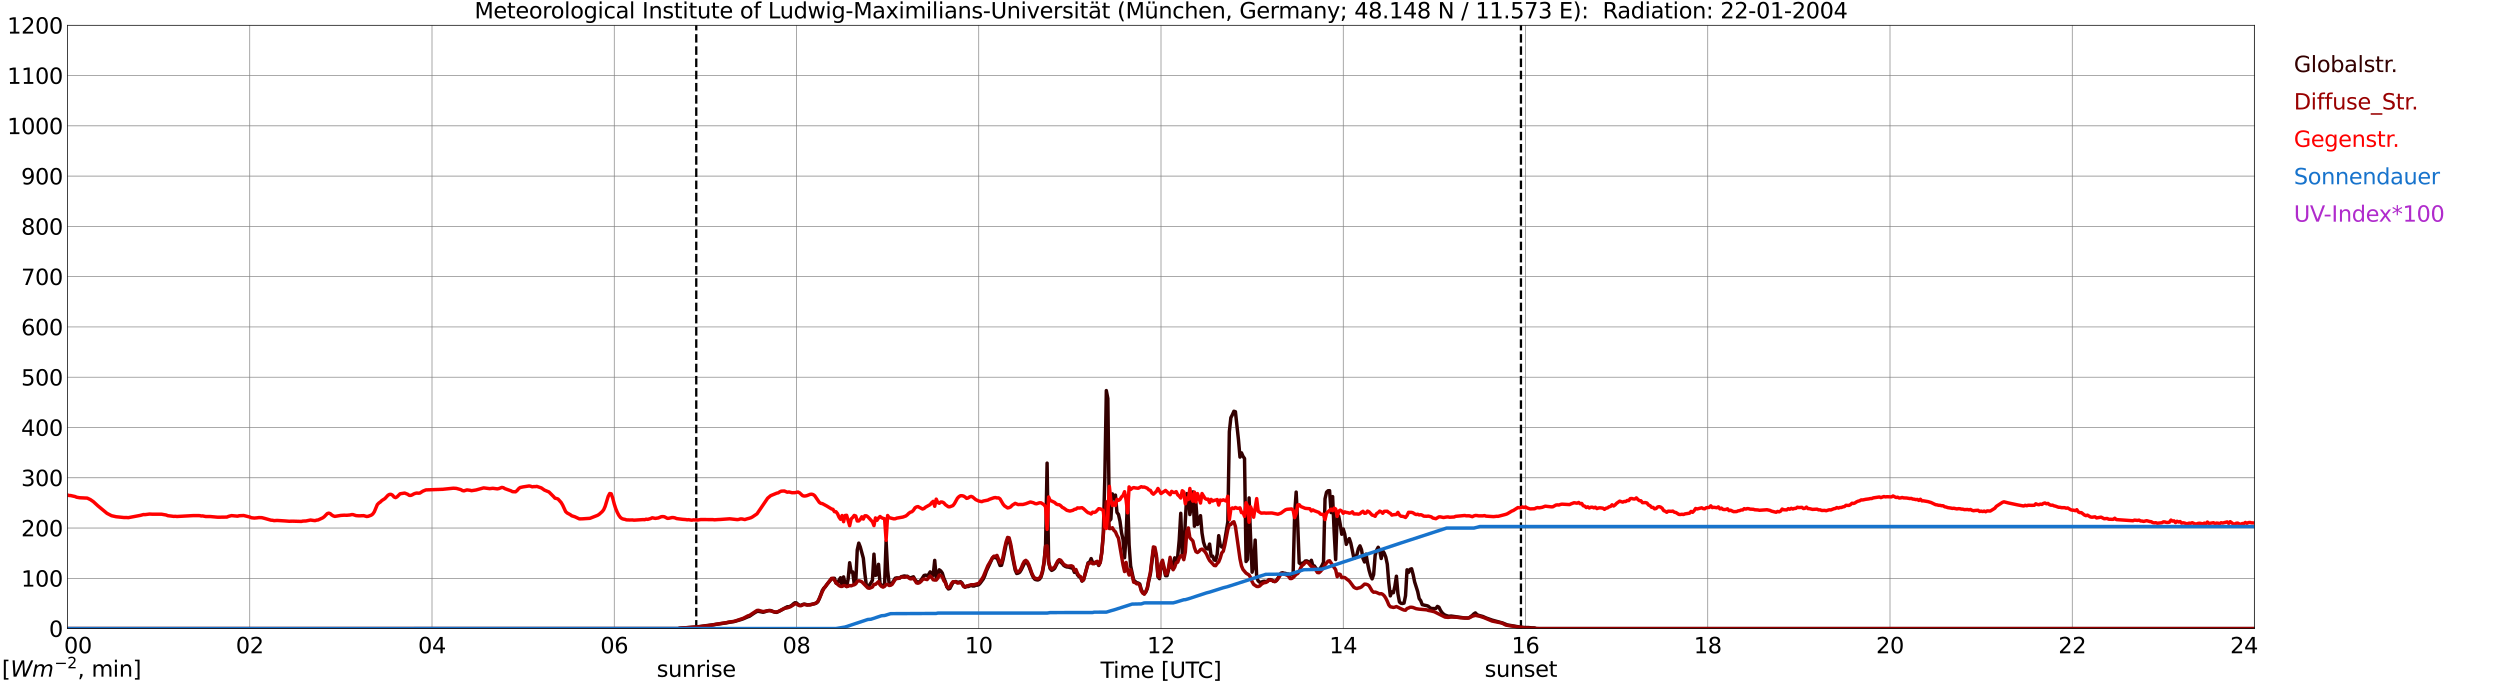 <?xml version="1.0" encoding="utf-8" standalone="no"?>
<!DOCTYPE svg PUBLIC "-//W3C//DTD SVG 1.1//EN"
  "http://www.w3.org/Graphics/SVG/1.1/DTD/svg11.dtd">
<svg xmlns:xlink="http://www.w3.org/1999/xlink" width="1085.4pt" height="296.64pt" viewBox="0 0 1085.4 296.64" xmlns="http://www.w3.org/2000/svg" version="1.1">
 <defs>
  <style type="text/css">*{stroke-linejoin: round; stroke-linecap: butt}</style>
 </defs>
 <g id="figure_1">
  <g id="patch_1">
   <path d="M 0 296.64 
L 1085.4 296.64 
L 1085.4 0 
L 0 0 
z
" style="fill: #ffffff"/>
  </g>
  <g id="axes_1">
   <g id="patch_2">
    <path d="M 29.306 272.909 
L 978.814 272.909 
L 978.814 10.976 
L 29.306 10.976 
z
" style="fill: #ffffff"/>
   </g>
   <g id="patch_3">
    <path d="M 978.814 272.909 
L 978.814 272.909 
L 978.814 10.976 
L 978.814 10.976 
z
" clip-path="url(#p6a59ba167c)" style="fill: #d3d3d3; opacity: 0.25; stroke: #d3d3d3; stroke-linejoin: miter"/>
   </g>
   <g id="matplotlib.axis_1">
    <g id="xtick_1">
     <g id="line2d_1">
      <path d="M 29.306 272.909 
L 29.306 10.976 
" clip-path="url(#p6a59ba167c)" style="fill: none; stroke: #808080; stroke-width: 0.3; stroke-linecap: square"/>
     </g>
     <g id="line2d_2"/>
     <g id="text_1">
      <!--    00 -->
      <g transform="translate(18.733 283.627) scale(0.095 -0.095)">
       <defs>
        <path id="DejaVuSans-20" transform="scale(0.016)"/>
        <path id="DejaVuSans-30" d="M 2034 4250 
Q 1547 4250 1301 3770 
Q 1056 3291 1056 2328 
Q 1056 1369 1301 889 
Q 1547 409 2034 409 
Q 2525 409 2770 889 
Q 3016 1369 3016 2328 
Q 3016 3291 2770 3770 
Q 2525 4250 2034 4250 
z
M 2034 4750 
Q 2819 4750 3233 4129 
Q 3647 3509 3647 2328 
Q 3647 1150 3233 529 
Q 2819 -91 2034 -91 
Q 1250 -91 836 529 
Q 422 1150 422 2328 
Q 422 3509 836 4129 
Q 1250 4750 2034 4750 
z
" transform="scale(0.016)"/>
       </defs>
       <use xlink:href="#DejaVuSans-20"/>
       <use xlink:href="#DejaVuSans-20" transform="translate(31.787 0)"/>
       <use xlink:href="#DejaVuSans-20" transform="translate(63.574 0)"/>
       <use xlink:href="#DejaVuSans-30" transform="translate(95.361 0)"/>
       <use xlink:href="#DejaVuSans-30" transform="translate(158.984 0)"/>
      </g>
     </g>
    </g>
    <g id="xtick_2">
     <g id="line2d_3">
      <path d="M 108.431 272.909 
L 108.431 10.976 
" clip-path="url(#p6a59ba167c)" style="fill: none; stroke: #808080; stroke-width: 0.3; stroke-linecap: square"/>
     </g>
     <g id="line2d_4"/>
     <g id="text_2">
      <!-- 02 -->
      <g transform="translate(102.387 283.627) scale(0.095 -0.095)">
       <defs>
        <path id="DejaVuSans-32" d="M 1228 531 
L 3431 531 
L 3431 0 
L 469 0 
L 469 531 
Q 828 903 1448 1529 
Q 2069 2156 2228 2338 
Q 2531 2678 2651 2914 
Q 2772 3150 2772 3378 
Q 2772 3750 2511 3984 
Q 2250 4219 1831 4219 
Q 1534 4219 1204 4116 
Q 875 4013 500 3803 
L 500 4441 
Q 881 4594 1212 4672 
Q 1544 4750 1819 4750 
Q 2544 4750 2975 4387 
Q 3406 4025 3406 3419 
Q 3406 3131 3298 2873 
Q 3191 2616 2906 2266 
Q 2828 2175 2409 1742 
Q 1991 1309 1228 531 
z
" transform="scale(0.016)"/>
       </defs>
       <use xlink:href="#DejaVuSans-30"/>
       <use xlink:href="#DejaVuSans-32" transform="translate(63.623 0)"/>
      </g>
     </g>
    </g>
    <g id="xtick_3">
     <g id="line2d_5">
      <path d="M 187.557 272.909 
L 187.557 10.976 
" clip-path="url(#p6a59ba167c)" style="fill: none; stroke: #808080; stroke-width: 0.3; stroke-linecap: square"/>
     </g>
     <g id="line2d_6"/>
     <g id="text_3">
      <!-- 04 -->
      <g transform="translate(181.513 283.627) scale(0.095 -0.095)">
       <defs>
        <path id="DejaVuSans-34" d="M 2419 4116 
L 825 1625 
L 2419 1625 
L 2419 4116 
z
M 2253 4666 
L 3047 4666 
L 3047 1625 
L 3713 1625 
L 3713 1100 
L 3047 1100 
L 3047 0 
L 2419 0 
L 2419 1100 
L 313 1100 
L 313 1709 
L 2253 4666 
z
" transform="scale(0.016)"/>
       </defs>
       <use xlink:href="#DejaVuSans-30"/>
       <use xlink:href="#DejaVuSans-34" transform="translate(63.623 0)"/>
      </g>
     </g>
    </g>
    <g id="xtick_4">
     <g id="line2d_7">
      <path d="M 266.683 272.909 
L 266.683 10.976 
" clip-path="url(#p6a59ba167c)" style="fill: none; stroke: #808080; stroke-width: 0.3; stroke-linecap: square"/>
     </g>
     <g id="line2d_8"/>
     <g id="text_4">
      <!-- 06 -->
      <g transform="translate(260.638 283.627) scale(0.095 -0.095)">
       <defs>
        <path id="DejaVuSans-36" d="M 2113 2584 
Q 1688 2584 1439 2293 
Q 1191 2003 1191 1497 
Q 1191 994 1439 701 
Q 1688 409 2113 409 
Q 2538 409 2786 701 
Q 3034 994 3034 1497 
Q 3034 2003 2786 2293 
Q 2538 2584 2113 2584 
z
M 3366 4563 
L 3366 3988 
Q 3128 4100 2886 4159 
Q 2644 4219 2406 4219 
Q 1781 4219 1451 3797 
Q 1122 3375 1075 2522 
Q 1259 2794 1537 2939 
Q 1816 3084 2150 3084 
Q 2853 3084 3261 2657 
Q 3669 2231 3669 1497 
Q 3669 778 3244 343 
Q 2819 -91 2113 -91 
Q 1303 -91 875 529 
Q 447 1150 447 2328 
Q 447 3434 972 4092 
Q 1497 4750 2381 4750 
Q 2619 4750 2861 4703 
Q 3103 4656 3366 4563 
z
" transform="scale(0.016)"/>
       </defs>
       <use xlink:href="#DejaVuSans-30"/>
       <use xlink:href="#DejaVuSans-36" transform="translate(63.623 0)"/>
      </g>
     </g>
    </g>
    <g id="xtick_5">
     <g id="line2d_9">
      <path d="M 345.808 272.909 
L 345.808 10.976 
" clip-path="url(#p6a59ba167c)" style="fill: none; stroke: #808080; stroke-width: 0.3; stroke-linecap: square"/>
     </g>
     <g id="line2d_10"/>
     <g id="text_5">
      <!-- 08 -->
      <g transform="translate(339.764 283.627) scale(0.095 -0.095)">
       <defs>
        <path id="DejaVuSans-38" d="M 2034 2216 
Q 1584 2216 1326 1975 
Q 1069 1734 1069 1313 
Q 1069 891 1326 650 
Q 1584 409 2034 409 
Q 2484 409 2743 651 
Q 3003 894 3003 1313 
Q 3003 1734 2745 1975 
Q 2488 2216 2034 2216 
z
M 1403 2484 
Q 997 2584 770 2862 
Q 544 3141 544 3541 
Q 544 4100 942 4425 
Q 1341 4750 2034 4750 
Q 2731 4750 3128 4425 
Q 3525 4100 3525 3541 
Q 3525 3141 3298 2862 
Q 3072 2584 2669 2484 
Q 3125 2378 3379 2068 
Q 3634 1759 3634 1313 
Q 3634 634 3220 271 
Q 2806 -91 2034 -91 
Q 1263 -91 848 271 
Q 434 634 434 1313 
Q 434 1759 690 2068 
Q 947 2378 1403 2484 
z
M 1172 3481 
Q 1172 3119 1398 2916 
Q 1625 2713 2034 2713 
Q 2441 2713 2670 2916 
Q 2900 3119 2900 3481 
Q 2900 3844 2670 4047 
Q 2441 4250 2034 4250 
Q 1625 4250 1398 4047 
Q 1172 3844 1172 3481 
z
" transform="scale(0.016)"/>
       </defs>
       <use xlink:href="#DejaVuSans-30"/>
       <use xlink:href="#DejaVuSans-38" transform="translate(63.623 0)"/>
      </g>
     </g>
    </g>
    <g id="xtick_6">
     <g id="line2d_11">
      <path d="M 424.934 272.909 
L 424.934 10.976 
" clip-path="url(#p6a59ba167c)" style="fill: none; stroke: #808080; stroke-width: 0.3; stroke-linecap: square"/>
     </g>
     <g id="line2d_12"/>
     <g id="text_6">
      <!-- 10 -->
      <g transform="translate(418.89 283.627) scale(0.095 -0.095)">
       <defs>
        <path id="DejaVuSans-31" d="M 794 531 
L 1825 531 
L 1825 4091 
L 703 3866 
L 703 4441 
L 1819 4666 
L 2450 4666 
L 2450 531 
L 3481 531 
L 3481 0 
L 794 0 
L 794 531 
z
" transform="scale(0.016)"/>
       </defs>
       <use xlink:href="#DejaVuSans-31"/>
       <use xlink:href="#DejaVuSans-30" transform="translate(63.623 0)"/>
      </g>
     </g>
    </g>
    <g id="xtick_7">
     <g id="line2d_13">
      <path d="M 504.06 272.909 
L 504.06 10.976 
" clip-path="url(#p6a59ba167c)" style="fill: none; stroke: #808080; stroke-width: 0.3; stroke-linecap: square"/>
     </g>
     <g id="line2d_14"/>
     <g id="text_7">
      <!-- 12 -->
      <g transform="translate(498.015 283.627) scale(0.095 -0.095)">
       <use xlink:href="#DejaVuSans-31"/>
       <use xlink:href="#DejaVuSans-32" transform="translate(63.623 0)"/>
      </g>
     </g>
    </g>
    <g id="xtick_8">
     <g id="line2d_15">
      <path d="M 583.185 272.909 
L 583.185 10.976 
" clip-path="url(#p6a59ba167c)" style="fill: none; stroke: #808080; stroke-width: 0.3; stroke-linecap: square"/>
     </g>
     <g id="line2d_16"/>
     <g id="text_8">
      <!-- 14 -->
      <g transform="translate(577.141 283.627) scale(0.095 -0.095)">
       <use xlink:href="#DejaVuSans-31"/>
       <use xlink:href="#DejaVuSans-34" transform="translate(63.623 0)"/>
      </g>
     </g>
    </g>
    <g id="xtick_9">
     <g id="line2d_17">
      <path d="M 662.311 272.909 
L 662.311 10.976 
" clip-path="url(#p6a59ba167c)" style="fill: none; stroke: #808080; stroke-width: 0.3; stroke-linecap: square"/>
     </g>
     <g id="line2d_18"/>
     <g id="text_9">
      <!-- 16 -->
      <g transform="translate(656.267 283.627) scale(0.095 -0.095)">
       <use xlink:href="#DejaVuSans-31"/>
       <use xlink:href="#DejaVuSans-36" transform="translate(63.623 0)"/>
      </g>
     </g>
    </g>
    <g id="xtick_10">
     <g id="line2d_19">
      <path d="M 741.437 272.909 
L 741.437 10.976 
" clip-path="url(#p6a59ba167c)" style="fill: none; stroke: #808080; stroke-width: 0.3; stroke-linecap: square"/>
     </g>
     <g id="line2d_20"/>
     <g id="text_10">
      <!-- 18 -->
      <g transform="translate(735.392 283.627) scale(0.095 -0.095)">
       <use xlink:href="#DejaVuSans-31"/>
       <use xlink:href="#DejaVuSans-38" transform="translate(63.623 0)"/>
      </g>
     </g>
    </g>
    <g id="xtick_11">
     <g id="line2d_21">
      <path d="M 820.562 272.909 
L 820.562 10.976 
" clip-path="url(#p6a59ba167c)" style="fill: none; stroke: #808080; stroke-width: 0.3; stroke-linecap: square"/>
     </g>
     <g id="line2d_22"/>
     <g id="text_11">
      <!-- 20 -->
      <g transform="translate(814.518 283.627) scale(0.095 -0.095)">
       <use xlink:href="#DejaVuSans-32"/>
       <use xlink:href="#DejaVuSans-30" transform="translate(63.623 0)"/>
      </g>
     </g>
    </g>
    <g id="xtick_12">
     <g id="line2d_23">
      <path d="M 899.688 272.909 
L 899.688 10.976 
" clip-path="url(#p6a59ba167c)" style="fill: none; stroke: #808080; stroke-width: 0.3; stroke-linecap: square"/>
     </g>
     <g id="line2d_24"/>
     <g id="text_12">
      <!-- 22 -->
      <g transform="translate(893.644 283.627) scale(0.095 -0.095)">
       <use xlink:href="#DejaVuSans-32"/>
       <use xlink:href="#DejaVuSans-32" transform="translate(63.623 0)"/>
      </g>
     </g>
    </g>
    <g id="xtick_13">
     <g id="line2d_25">
      <path d="M 978.814 272.909 
L 978.814 10.976 
" clip-path="url(#p6a59ba167c)" style="fill: none; stroke: #808080; stroke-width: 0.3; stroke-linecap: square"/>
     </g>
     <g id="line2d_26"/>
     <g id="text_13">
      <!-- 24    -->
      <g transform="translate(968.241 283.627) scale(0.095 -0.095)">
       <use xlink:href="#DejaVuSans-32"/>
       <use xlink:href="#DejaVuSans-34" transform="translate(63.623 0)"/>
       <use xlink:href="#DejaVuSans-20" transform="translate(127.246 0)"/>
       <use xlink:href="#DejaVuSans-20" transform="translate(159.033 0)"/>
       <use xlink:href="#DejaVuSans-20" transform="translate(190.82 0)"/>
      </g>
     </g>
    </g>
    <g id="text_14">
     <!-- Time [UTC] -->
     <g transform="translate(477.806 294.322) scale(0.095 -0.095)">
      <defs>
       <path id="DejaVuSans-54" d="M -19 4666 
L 3928 4666 
L 3928 4134 
L 2272 4134 
L 2272 0 
L 1638 0 
L 1638 4134 
L -19 4134 
L -19 4666 
z
" transform="scale(0.016)"/>
       <path id="DejaVuSans-69" d="M 603 3500 
L 1178 3500 
L 1178 0 
L 603 0 
L 603 3500 
z
M 603 4863 
L 1178 4863 
L 1178 4134 
L 603 4134 
L 603 4863 
z
" transform="scale(0.016)"/>
       <path id="DejaVuSans-6d" d="M 3328 2828 
Q 3544 3216 3844 3400 
Q 4144 3584 4550 3584 
Q 5097 3584 5394 3201 
Q 5691 2819 5691 2113 
L 5691 0 
L 5113 0 
L 5113 2094 
Q 5113 2597 4934 2840 
Q 4756 3084 4391 3084 
Q 3944 3084 3684 2787 
Q 3425 2491 3425 1978 
L 3425 0 
L 2847 0 
L 2847 2094 
Q 2847 2600 2669 2842 
Q 2491 3084 2119 3084 
Q 1678 3084 1418 2786 
Q 1159 2488 1159 1978 
L 1159 0 
L 581 0 
L 581 3500 
L 1159 3500 
L 1159 2956 
Q 1356 3278 1631 3431 
Q 1906 3584 2284 3584 
Q 2666 3584 2933 3390 
Q 3200 3197 3328 2828 
z
" transform="scale(0.016)"/>
       <path id="DejaVuSans-65" d="M 3597 1894 
L 3597 1613 
L 953 1613 
Q 991 1019 1311 708 
Q 1631 397 2203 397 
Q 2534 397 2845 478 
Q 3156 559 3463 722 
L 3463 178 
Q 3153 47 2828 -22 
Q 2503 -91 2169 -91 
Q 1331 -91 842 396 
Q 353 884 353 1716 
Q 353 2575 817 3079 
Q 1281 3584 2069 3584 
Q 2775 3584 3186 3129 
Q 3597 2675 3597 1894 
z
M 3022 2063 
Q 3016 2534 2758 2815 
Q 2500 3097 2075 3097 
Q 1594 3097 1305 2825 
Q 1016 2553 972 2059 
L 3022 2063 
z
" transform="scale(0.016)"/>
       <path id="DejaVuSans-5b" d="M 550 4863 
L 1875 4863 
L 1875 4416 
L 1125 4416 
L 1125 -397 
L 1875 -397 
L 1875 -844 
L 550 -844 
L 550 4863 
z
" transform="scale(0.016)"/>
       <path id="DejaVuSans-55" d="M 556 4666 
L 1191 4666 
L 1191 1831 
Q 1191 1081 1462 751 
Q 1734 422 2344 422 
Q 2950 422 3222 751 
Q 3494 1081 3494 1831 
L 3494 4666 
L 4128 4666 
L 4128 1753 
Q 4128 841 3676 375 
Q 3225 -91 2344 -91 
Q 1459 -91 1007 375 
Q 556 841 556 1753 
L 556 4666 
z
" transform="scale(0.016)"/>
       <path id="DejaVuSans-43" d="M 4122 4306 
L 4122 3641 
Q 3803 3938 3442 4084 
Q 3081 4231 2675 4231 
Q 1875 4231 1450 3742 
Q 1025 3253 1025 2328 
Q 1025 1406 1450 917 
Q 1875 428 2675 428 
Q 3081 428 3442 575 
Q 3803 722 4122 1019 
L 4122 359 
Q 3791 134 3420 21 
Q 3050 -91 2638 -91 
Q 1578 -91 968 557 
Q 359 1206 359 2328 
Q 359 3453 968 4101 
Q 1578 4750 2638 4750 
Q 3056 4750 3426 4639 
Q 3797 4528 4122 4306 
z
" transform="scale(0.016)"/>
       <path id="DejaVuSans-5d" d="M 1947 4863 
L 1947 -844 
L 622 -844 
L 622 -397 
L 1369 -397 
L 1369 4416 
L 622 4416 
L 622 4863 
L 1947 4863 
z
" transform="scale(0.016)"/>
      </defs>
      <use xlink:href="#DejaVuSans-54"/>
      <use xlink:href="#DejaVuSans-69" transform="translate(57.959 0)"/>
      <use xlink:href="#DejaVuSans-6d" transform="translate(85.742 0)"/>
      <use xlink:href="#DejaVuSans-65" transform="translate(183.154 0)"/>
      <use xlink:href="#DejaVuSans-20" transform="translate(244.678 0)"/>
      <use xlink:href="#DejaVuSans-5b" transform="translate(276.465 0)"/>
      <use xlink:href="#DejaVuSans-55" transform="translate(315.479 0)"/>
      <use xlink:href="#DejaVuSans-54" transform="translate(388.672 0)"/>
      <use xlink:href="#DejaVuSans-43" transform="translate(443.881 0)"/>
      <use xlink:href="#DejaVuSans-5d" transform="translate(513.705 0)"/>
     </g>
    </g>
   </g>
   <g id="matplotlib.axis_2">
    <g id="ytick_1">
     <g id="line2d_27">
      <path d="M 29.306 272.909 
L 978.814 272.909 
" clip-path="url(#p6a59ba167c)" style="fill: none; stroke: #808080; stroke-width: 0.3; stroke-linecap: square"/>
     </g>
     <g id="line2d_28"/>
     <g id="text_15">
      <!-- 0 -->
      <g transform="translate(21.261 276.518) scale(0.095 -0.095)">
       <use xlink:href="#DejaVuSans-30"/>
      </g>
     </g>
    </g>
    <g id="ytick_2">
     <g id="line2d_29">
      <path d="M 29.306 251.081 
L 978.814 251.081 
" clip-path="url(#p6a59ba167c)" style="fill: none; stroke: #808080; stroke-width: 0.3; stroke-linecap: square"/>
     </g>
     <g id="line2d_30"/>
     <g id="text_16">
      <!-- 100 -->
      <g transform="translate(9.173 254.69) scale(0.095 -0.095)">
       <use xlink:href="#DejaVuSans-31"/>
       <use xlink:href="#DejaVuSans-30" transform="translate(63.623 0)"/>
       <use xlink:href="#DejaVuSans-30" transform="translate(127.246 0)"/>
      </g>
     </g>
    </g>
    <g id="ytick_3">
     <g id="line2d_31">
      <path d="M 29.306 229.253 
L 978.814 229.253 
" clip-path="url(#p6a59ba167c)" style="fill: none; stroke: #808080; stroke-width: 0.3; stroke-linecap: square"/>
     </g>
     <g id="line2d_32"/>
     <g id="text_17">
      <!-- 200 -->
      <g transform="translate(9.173 232.863) scale(0.095 -0.095)">
       <use xlink:href="#DejaVuSans-32"/>
       <use xlink:href="#DejaVuSans-30" transform="translate(63.623 0)"/>
       <use xlink:href="#DejaVuSans-30" transform="translate(127.246 0)"/>
      </g>
     </g>
    </g>
    <g id="ytick_4">
     <g id="line2d_33">
      <path d="M 29.306 207.426 
L 978.814 207.426 
" clip-path="url(#p6a59ba167c)" style="fill: none; stroke: #808080; stroke-width: 0.3; stroke-linecap: square"/>
     </g>
     <g id="line2d_34"/>
     <g id="text_18">
      <!-- 300 -->
      <g transform="translate(9.173 211.035) scale(0.095 -0.095)">
       <defs>
        <path id="DejaVuSans-33" d="M 2597 2516 
Q 3050 2419 3304 2112 
Q 3559 1806 3559 1356 
Q 3559 666 3084 287 
Q 2609 -91 1734 -91 
Q 1441 -91 1130 -33 
Q 819 25 488 141 
L 488 750 
Q 750 597 1062 519 
Q 1375 441 1716 441 
Q 2309 441 2620 675 
Q 2931 909 2931 1356 
Q 2931 1769 2642 2001 
Q 2353 2234 1838 2234 
L 1294 2234 
L 1294 2753 
L 1863 2753 
Q 2328 2753 2575 2939 
Q 2822 3125 2822 3475 
Q 2822 3834 2567 4026 
Q 2313 4219 1838 4219 
Q 1578 4219 1281 4162 
Q 984 4106 628 3988 
L 628 4550 
Q 988 4650 1302 4700 
Q 1616 4750 1894 4750 
Q 2613 4750 3031 4423 
Q 3450 4097 3450 3541 
Q 3450 3153 3228 2886 
Q 3006 2619 2597 2516 
z
" transform="scale(0.016)"/>
       </defs>
       <use xlink:href="#DejaVuSans-33"/>
       <use xlink:href="#DejaVuSans-30" transform="translate(63.623 0)"/>
       <use xlink:href="#DejaVuSans-30" transform="translate(127.246 0)"/>
      </g>
     </g>
    </g>
    <g id="ytick_5">
     <g id="line2d_35">
      <path d="M 29.306 185.598 
L 978.814 185.598 
" clip-path="url(#p6a59ba167c)" style="fill: none; stroke: #808080; stroke-width: 0.3; stroke-linecap: square"/>
     </g>
     <g id="line2d_36"/>
     <g id="text_19">
      <!-- 400 -->
      <g transform="translate(9.173 189.207) scale(0.095 -0.095)">
       <use xlink:href="#DejaVuSans-34"/>
       <use xlink:href="#DejaVuSans-30" transform="translate(63.623 0)"/>
       <use xlink:href="#DejaVuSans-30" transform="translate(127.246 0)"/>
      </g>
     </g>
    </g>
    <g id="ytick_6">
     <g id="line2d_37">
      <path d="M 29.306 163.77 
L 978.814 163.77 
" clip-path="url(#p6a59ba167c)" style="fill: none; stroke: #808080; stroke-width: 0.3; stroke-linecap: square"/>
     </g>
     <g id="line2d_38"/>
     <g id="text_20">
      <!-- 500 -->
      <g transform="translate(9.173 167.379) scale(0.095 -0.095)">
       <defs>
        <path id="DejaVuSans-35" d="M 691 4666 
L 3169 4666 
L 3169 4134 
L 1269 4134 
L 1269 2991 
Q 1406 3038 1543 3061 
Q 1681 3084 1819 3084 
Q 2600 3084 3056 2656 
Q 3513 2228 3513 1497 
Q 3513 744 3044 326 
Q 2575 -91 1722 -91 
Q 1428 -91 1123 -41 
Q 819 9 494 109 
L 494 744 
Q 775 591 1075 516 
Q 1375 441 1709 441 
Q 2250 441 2565 725 
Q 2881 1009 2881 1497 
Q 2881 1984 2565 2268 
Q 2250 2553 1709 2553 
Q 1456 2553 1204 2497 
Q 953 2441 691 2322 
L 691 4666 
z
" transform="scale(0.016)"/>
       </defs>
       <use xlink:href="#DejaVuSans-35"/>
       <use xlink:href="#DejaVuSans-30" transform="translate(63.623 0)"/>
       <use xlink:href="#DejaVuSans-30" transform="translate(127.246 0)"/>
      </g>
     </g>
    </g>
    <g id="ytick_7">
     <g id="line2d_39">
      <path d="M 29.306 141.942 
L 978.814 141.942 
" clip-path="url(#p6a59ba167c)" style="fill: none; stroke: #808080; stroke-width: 0.3; stroke-linecap: square"/>
     </g>
     <g id="line2d_40"/>
     <g id="text_21">
      <!-- 600 -->
      <g transform="translate(9.173 145.551) scale(0.095 -0.095)">
       <use xlink:href="#DejaVuSans-36"/>
       <use xlink:href="#DejaVuSans-30" transform="translate(63.623 0)"/>
       <use xlink:href="#DejaVuSans-30" transform="translate(127.246 0)"/>
      </g>
     </g>
    </g>
    <g id="ytick_8">
     <g id="line2d_41">
      <path d="M 29.306 120.114 
L 978.814 120.114 
" clip-path="url(#p6a59ba167c)" style="fill: none; stroke: #808080; stroke-width: 0.3; stroke-linecap: square"/>
     </g>
     <g id="line2d_42"/>
     <g id="text_22">
      <!-- 700 -->
      <g transform="translate(9.173 123.724) scale(0.095 -0.095)">
       <defs>
        <path id="DejaVuSans-37" d="M 525 4666 
L 3525 4666 
L 3525 4397 
L 1831 0 
L 1172 0 
L 2766 4134 
L 525 4134 
L 525 4666 
z
" transform="scale(0.016)"/>
       </defs>
       <use xlink:href="#DejaVuSans-37"/>
       <use xlink:href="#DejaVuSans-30" transform="translate(63.623 0)"/>
       <use xlink:href="#DejaVuSans-30" transform="translate(127.246 0)"/>
      </g>
     </g>
    </g>
    <g id="ytick_9">
     <g id="line2d_43">
      <path d="M 29.306 98.287 
L 978.814 98.287 
" clip-path="url(#p6a59ba167c)" style="fill: none; stroke: #808080; stroke-width: 0.3; stroke-linecap: square"/>
     </g>
     <g id="line2d_44"/>
     <g id="text_23">
      <!-- 800 -->
      <g transform="translate(9.173 101.896) scale(0.095 -0.095)">
       <use xlink:href="#DejaVuSans-38"/>
       <use xlink:href="#DejaVuSans-30" transform="translate(63.623 0)"/>
       <use xlink:href="#DejaVuSans-30" transform="translate(127.246 0)"/>
      </g>
     </g>
    </g>
    <g id="ytick_10">
     <g id="line2d_45">
      <path d="M 29.306 76.459 
L 978.814 76.459 
" clip-path="url(#p6a59ba167c)" style="fill: none; stroke: #808080; stroke-width: 0.3; stroke-linecap: square"/>
     </g>
     <g id="line2d_46"/>
     <g id="text_24">
      <!-- 900 -->
      <g transform="translate(9.173 80.068) scale(0.095 -0.095)">
       <defs>
        <path id="DejaVuSans-39" d="M 703 97 
L 703 672 
Q 941 559 1184 500 
Q 1428 441 1663 441 
Q 2288 441 2617 861 
Q 2947 1281 2994 2138 
Q 2813 1869 2534 1725 
Q 2256 1581 1919 1581 
Q 1219 1581 811 2004 
Q 403 2428 403 3163 
Q 403 3881 828 4315 
Q 1253 4750 1959 4750 
Q 2769 4750 3195 4129 
Q 3622 3509 3622 2328 
Q 3622 1225 3098 567 
Q 2575 -91 1691 -91 
Q 1453 -91 1209 -44 
Q 966 3 703 97 
z
M 1959 2075 
Q 2384 2075 2632 2365 
Q 2881 2656 2881 3163 
Q 2881 3666 2632 3958 
Q 2384 4250 1959 4250 
Q 1534 4250 1286 3958 
Q 1038 3666 1038 3163 
Q 1038 2656 1286 2365 
Q 1534 2075 1959 2075 
z
" transform="scale(0.016)"/>
       </defs>
       <use xlink:href="#DejaVuSans-39"/>
       <use xlink:href="#DejaVuSans-30" transform="translate(63.623 0)"/>
       <use xlink:href="#DejaVuSans-30" transform="translate(127.246 0)"/>
      </g>
     </g>
    </g>
    <g id="ytick_11">
     <g id="line2d_47">
      <path d="M 29.306 54.631 
L 978.814 54.631 
" clip-path="url(#p6a59ba167c)" style="fill: none; stroke: #808080; stroke-width: 0.3; stroke-linecap: square"/>
     </g>
     <g id="line2d_48"/>
     <g id="text_25">
      <!-- 1000 -->
      <g transform="translate(3.128 58.24) scale(0.095 -0.095)">
       <use xlink:href="#DejaVuSans-31"/>
       <use xlink:href="#DejaVuSans-30" transform="translate(63.623 0)"/>
       <use xlink:href="#DejaVuSans-30" transform="translate(127.246 0)"/>
       <use xlink:href="#DejaVuSans-30" transform="translate(190.869 0)"/>
      </g>
     </g>
    </g>
    <g id="ytick_12">
     <g id="line2d_49">
      <path d="M 29.306 32.803 
L 978.814 32.803 
" clip-path="url(#p6a59ba167c)" style="fill: none; stroke: #808080; stroke-width: 0.3; stroke-linecap: square"/>
     </g>
     <g id="line2d_50"/>
     <g id="text_26">
      <!-- 1100 -->
      <g transform="translate(3.128 36.413) scale(0.095 -0.095)">
       <use xlink:href="#DejaVuSans-31"/>
       <use xlink:href="#DejaVuSans-31" transform="translate(63.623 0)"/>
       <use xlink:href="#DejaVuSans-30" transform="translate(127.246 0)"/>
       <use xlink:href="#DejaVuSans-30" transform="translate(190.869 0)"/>
      </g>
     </g>
    </g>
    <g id="ytick_13">
     <g id="line2d_51">
      <path d="M 29.306 10.976 
L 978.814 10.976 
" clip-path="url(#p6a59ba167c)" style="fill: none; stroke: #808080; stroke-width: 0.3; stroke-linecap: square"/>
     </g>
     <g id="line2d_52"/>
     <g id="text_27">
      <!-- 1200 -->
      <g transform="translate(3.128 14.585) scale(0.095 -0.095)">
       <use xlink:href="#DejaVuSans-31"/>
       <use xlink:href="#DejaVuSans-32" transform="translate(63.623 0)"/>
       <use xlink:href="#DejaVuSans-30" transform="translate(127.246 0)"/>
       <use xlink:href="#DejaVuSans-30" transform="translate(190.869 0)"/>
      </g>
     </g>
    </g>
   </g>
   <g id="line2d_53">
    <path d="M 302.289 272.909 
L 302.289 10.976 
" clip-path="url(#p6a59ba167c)" style="fill: none; stroke-dasharray: 3.7,1.6; stroke-dashoffset: 0; stroke: #000000"/>
   </g>
   <g id="line2d_54">
    <path d="M 660.333 272.909 
L 660.333 10.976 
" clip-path="url(#p6a59ba167c)" style="fill: none; stroke-dasharray: 3.7,1.6; stroke-dashoffset: 0; stroke: #000000"/>
   </g>
   <g id="line2d_55">
    <path d="M 29.306 272.909 
L 294.377 272.909 
L 295.036 272.741 
L 302.289 272.208 
L 311.521 270.979 
L 313.499 270.693 
L 315.477 270.407 
L 316.796 270.161 
L 318.774 269.833 
L 321.411 269.095 
L 322.73 268.646 
L 324.708 267.786 
L 325.368 267.581 
L 327.346 266.23 
L 328.665 265.45 
L 329.324 265.411 
L 331.302 265.819 
L 331.961 265.655 
L 333.28 265.164 
L 333.94 265.042 
L 334.599 265.084 
L 335.918 265.614 
L 336.577 265.819 
L 337.236 265.861 
L 338.555 265.247 
L 341.852 263.403 
L 342.512 263.444 
L 343.171 263.158 
L 343.83 262.748 
L 344.49 262.135 
L 345.149 261.683 
L 345.808 261.766 
L 346.468 262.379 
L 347.127 262.748 
L 347.787 262.831 
L 348.446 262.462 
L 349.105 262.257 
L 349.765 262.379 
L 350.424 262.626 
L 351.743 262.504 
L 353.721 262.093 
L 354.38 261.846 
L 355.04 261.275 
L 355.699 260.004 
L 357.018 256.359 
L 357.677 255.377 
L 358.337 254.722 
L 358.996 253.779 
L 360.315 252.183 
L 360.974 251.363 
L 361.634 251.282 
L 362.293 251.077 
L 362.952 253.166 
L 363.612 253.452 
L 364.271 251.856 
L 364.93 250.83 
L 365.59 254.312 
L 366.249 250.463 
L 366.909 253.452 
L 367.568 254.639 
L 368.227 251.404 
L 368.887 244.319 
L 369.546 248.374 
L 370.206 248.291 
L 370.865 253.534 
L 371.524 253.166 
L 372.184 238.751 
L 372.843 235.802 
L 373.502 237.48 
L 374.821 242.354 
L 375.481 249.071 
L 376.14 254.106 
L 376.799 254.722 
L 377.459 254.026 
L 378.118 253.083 
L 378.777 251.895 
L 379.437 240.593 
L 380.096 249.806 
L 380.756 249.479 
L 381.415 245.015 
L 382.074 253.452 
L 382.734 254.106 
L 383.393 254.106 
L 384.053 253.779 
L 384.712 234.983 
L 385.371 247.678 
L 386.031 253.371 
L 386.69 253.534 
L 387.349 253.166 
L 388.668 251.035 
L 389.328 250.871 
L 390.646 250.954 
L 391.306 250.38 
L 392.624 250.053 
L 393.284 250.175 
L 393.943 250.175 
L 394.603 250.666 
L 395.262 250.913 
L 396.581 250.422 
L 397.24 251.609 
L 397.899 252.428 
L 398.559 252.716 
L 399.218 252.511 
L 399.878 251.856 
L 401.196 249.848 
L 401.856 249.684 
L 402.515 249.931 
L 403.175 249.44 
L 403.834 248.291 
L 404.493 248.866 
L 405.153 249.767 
L 405.812 243.295 
L 406.471 250.83 
L 407.131 249.767 
L 407.79 247.39 
L 408.45 247.883 
L 409.109 248.824 
L 409.768 250.996 
L 410.428 252.511 
L 411.087 254.803 
L 411.746 255.704 
L 412.406 255.46 
L 413.725 252.919 
L 414.384 252.592 
L 415.043 252.469 
L 415.703 252.797 
L 416.362 252.755 
L 417.022 252.55 
L 417.681 253.166 
L 418.34 254.434 
L 419 254.966 
L 419.659 254.6 
L 420.318 254.68 
L 421.637 254.148 
L 422.297 254.434 
L 422.956 254.434 
L 423.615 254.067 
L 424.275 254.067 
L 424.934 253.862 
L 425.593 253.166 
L 426.912 251.363 
L 427.572 249.889 
L 428.231 247.964 
L 430.869 242.271 
L 431.528 241.699 
L 432.187 242.191 
L 432.847 242.066 
L 434.165 245.506 
L 434.825 245.425 
L 435.484 243.009 
L 436.803 236.415 
L 437.462 234.326 
L 438.122 234.45 
L 438.781 237.153 
L 439.44 241.084 
L 440.759 247.514 
L 441.419 248.988 
L 442.078 248.824 
L 442.737 248.416 
L 443.397 247.351 
L 444.716 244.646 
L 445.375 244.074 
L 446.034 244.483 
L 446.694 245.794 
L 448.012 249.357 
L 448.672 250.749 
L 449.331 251.526 
L 449.991 251.732 
L 450.65 251.814 
L 451.309 251.446 
L 451.969 250.544 
L 452.628 248.333 
L 453.287 244.524 
L 453.947 236.62 
L 454.606 201.074 
L 455.266 243.786 
L 455.925 246.86 
L 456.584 247.637 
L 457.244 247.309 
L 457.903 246.735 
L 459.222 244.116 
L 459.881 243.459 
L 461.2 244.646 
L 461.859 245.506 
L 462.519 245.917 
L 463.178 246.163 
L 463.838 246.203 
L 465.816 246.777 
L 466.475 248.497 
L 467.134 247.923 
L 467.794 249.562 
L 468.453 250.38 
L 469.113 250.666 
L 469.772 252.306 
L 470.431 251.773 
L 472.409 244.36 
L 473.069 244.074 
L 473.728 242.518 
L 474.388 244.238 
L 475.047 244.646 
L 475.706 244.319 
L 476.366 244.238 
L 477.025 245.506 
L 477.685 244.074 
L 478.344 239.733 
L 479.003 231.912 
L 479.663 207.585 
L 480.322 169.581 
L 480.981 173.021 
L 481.641 226.136 
L 482.3 225.398 
L 482.96 214.423 
L 483.619 216.307 
L 484.278 214.956 
L 484.938 222.452 
L 485.597 223.351 
L 486.256 226.3 
L 486.916 231.296 
L 487.575 234.204 
L 488.235 242.149 
L 488.894 233.058 
L 489.553 215.284 
L 490.213 236.539 
L 490.872 245.67 
L 492.191 251.856 
L 493.51 253.002 
L 494.169 253.124 
L 494.828 253.534 
L 495.488 255.951 
L 496.147 257.18 
L 496.807 257.835 
L 497.466 257.014 
L 498.125 255.499 
L 498.785 252.059 
L 499.444 249.234 
L 500.763 238.792 
L 501.422 238.956 
L 502.082 242.066 
L 502.741 250.422 
L 503.4 251.24 
L 504.06 245.836 
L 504.719 244.402 
L 505.379 246.818 
L 506.038 249.931 
L 506.697 249.931 
L 507.357 247.309 
L 508.016 243.131 
L 508.675 246.366 
L 509.335 244.81 
L 509.994 242.191 
L 510.654 243.337 
L 511.313 241.617 
L 511.972 234.45 
L 512.632 222.86 
L 513.291 240.512 
L 513.95 241.822 
L 514.61 226.219 
L 515.269 214.301 
L 515.929 215.161 
L 516.588 223.393 
L 517.247 220.199 
L 517.907 213.563 
L 518.566 228.472 
L 519.226 218.518 
L 519.885 227.734 
L 520.544 226.833 
L 521.204 223.884 
L 521.863 231.419 
L 522.522 235.391 
L 523.182 237.399 
L 523.841 238.218 
L 524.501 238.34 
L 525.16 236.212 
L 525.819 241.453 
L 526.479 241.453 
L 527.138 243.131 
L 527.797 243.295 
L 528.457 240.593 
L 529.116 232.567 
L 529.776 236.703 
L 530.435 237.48 
L 531.094 237.563 
L 531.754 234.531 
L 533.073 226.547 
L 533.732 187.396 
L 534.391 181.335 
L 535.051 180.064 
L 535.71 178.55 
L 536.369 178.755 
L 537.688 190.876 
L 538.348 198.452 
L 539.007 196.61 
L 539.666 198.125 
L 540.326 199.068 
L 540.985 243.786 
L 541.644 242.887 
L 542.304 216.185 
L 542.963 233.835 
L 543.623 248.416 
L 544.282 245.836 
L 544.941 234.492 
L 545.601 250.708 
L 546.26 252.223 
L 546.919 252.797 
L 547.579 252.716 
L 548.238 252.469 
L 548.898 252.347 
L 549.557 252.469 
L 550.216 252.347 
L 550.876 251.651 
L 551.535 251.651 
L 552.195 251.856 
L 552.854 252.347 
L 553.513 252.511 
L 554.173 252.02 
L 555.491 250.011 
L 556.151 248.866 
L 556.81 248.66 
L 557.47 248.866 
L 558.129 248.946 
L 558.788 249.193 
L 559.448 249.234 
L 560.107 249.806 
L 560.766 249.479 
L 561.426 248.988 
L 562.085 223.148 
L 562.745 213.646 
L 563.404 227.282 
L 564.063 244.402 
L 564.723 244.934 
L 565.382 244.483 
L 566.042 244.36 
L 566.701 243.583 
L 567.36 243.5 
L 568.02 243.869 
L 568.679 244.607 
L 569.338 243.256 
L 569.998 245.548 
L 570.657 245.711 
L 571.317 246.696 
L 571.976 247.473 
L 572.635 247.678 
L 573.954 245.548 
L 574.613 244.116 
L 575.273 216.554 
L 575.932 213.688 
L 576.592 213.072 
L 577.251 213.031 
L 577.91 222.533 
L 578.57 215.611 
L 579.229 230.805 
L 579.889 242.926 
L 580.548 223.678 
L 581.207 224.047 
L 581.867 227.612 
L 582.526 231.951 
L 583.185 229.659 
L 583.845 231.951 
L 584.504 236.334 
L 585.164 234.859 
L 585.823 233.835 
L 586.482 235.843 
L 587.801 242.354 
L 588.46 242.066 
L 589.12 240.757 
L 589.779 238.176 
L 590.439 236.989 
L 591.098 238.626 
L 591.757 242.435 
L 592.417 243.991 
L 593.076 240.593 
L 593.736 244.443 
L 594.395 247.595 
L 595.054 249.848 
L 595.714 251.323 
L 596.373 249.479 
L 597.032 241.084 
L 597.692 238.831 
L 598.351 237.602 
L 599.011 239.078 
L 599.67 242.477 
L 600.329 239.119 
L 600.989 240.182 
L 601.648 241.863 
L 602.307 244.976 
L 602.967 253.124 
L 603.626 258.695 
L 604.286 256.933 
L 604.945 257.343 
L 605.604 254.517 
L 606.264 250.175 
L 606.923 257.793 
L 607.582 261.355 
L 608.242 261.929 
L 608.901 262.01 
L 609.561 261.846 
L 610.22 258.653 
L 610.879 247.39 
L 611.539 248.497 
L 612.198 247.187 
L 612.858 246.94 
L 613.517 249.44 
L 614.176 252.633 
L 615.495 256.811 
L 616.154 259.882 
L 616.814 260.783 
L 617.473 262.504 
L 618.792 262.831 
L 619.451 262.953 
L 620.111 263.2 
L 620.77 263.813 
L 621.429 264.182 
L 622.748 264.224 
L 623.408 264.182 
L 624.067 263.281 
L 624.726 263.608 
L 625.386 264.959 
L 626.045 265.944 
L 626.705 266.598 
L 627.364 267.048 
L 628.683 267.498 
L 629.342 267.539 
L 630.001 267.458 
L 634.617 268.113 
L 635.936 268.318 
L 637.255 268.318 
L 637.914 268.155 
L 639.233 267.17 
L 639.892 266.515 
L 640.552 266.107 
L 641.211 266.804 
L 641.87 267.131 
L 643.848 267.664 
L 645.167 268.277 
L 647.805 269.218 
L 652.42 270.488 
L 654.399 271.307 
L 659.674 272.208 
L 661.652 272.413 
L 663.63 272.455 
L 664.949 272.577 
L 666.267 272.618 
L 666.927 272.909 
L 978.154 272.909 
L 978.154 272.909 
" clip-path="url(#p6a59ba167c)" style="fill: none; stroke: #330000; stroke-width: 1.5; stroke-linecap: square"/>
   </g>
   <g id="line2d_56">
    <path d="M 29.306 272.909 
L 294.377 272.909 
L 295.036 272.747 
L 303.608 272.116 
L 304.927 271.948 
L 309.543 271.361 
L 310.861 271.025 
L 313.499 270.606 
L 315.477 270.311 
L 316.136 270.102 
L 318.774 269.766 
L 322.73 268.423 
L 324.708 267.373 
L 325.368 267.205 
L 328.665 265.022 
L 329.324 264.981 
L 331.302 265.527 
L 332.621 265.276 
L 333.94 265.108 
L 334.599 265.191 
L 335.918 265.61 
L 336.577 265.695 
L 337.236 265.653 
L 337.896 265.485 
L 340.533 264.141 
L 341.852 263.89 
L 343.171 263.427 
L 345.149 262.211 
L 345.808 262.17 
L 346.468 262.672 
L 347.127 262.966 
L 347.787 262.966 
L 348.446 262.63 
L 349.105 262.421 
L 350.424 262.672 
L 351.743 262.63 
L 353.721 262.043 
L 354.38 261.748 
L 355.04 261.203 
L 356.359 258.433 
L 357.018 256.837 
L 357.677 255.536 
L 360.974 251.129 
L 361.634 251.044 
L 362.293 251.884 
L 362.952 252.976 
L 364.271 254.235 
L 364.93 254.571 
L 365.59 254.613 
L 366.249 254.235 
L 366.909 254.277 
L 367.568 254.654 
L 368.227 254.53 
L 368.887 254.194 
L 369.546 254.362 
L 370.206 254.067 
L 370.865 253.899 
L 371.524 253.48 
L 372.184 252.43 
L 372.843 252.135 
L 373.502 252.303 
L 374.162 252.598 
L 376.799 255.285 
L 377.459 255.409 
L 378.777 254.864 
L 379.437 253.689 
L 380.096 253.731 
L 381.415 252.513 
L 382.074 253.94 
L 382.734 254.613 
L 383.393 254.907 
L 384.053 254.571 
L 384.712 253.772 
L 385.371 253.731 
L 386.031 254.194 
L 386.69 254.109 
L 387.349 253.689 
L 388.668 251.59 
L 389.328 251.171 
L 389.987 251.129 
L 390.646 250.92 
L 391.306 250.498 
L 392.624 250.625 
L 393.284 250.542 
L 393.943 250.33 
L 394.603 250.961 
L 395.262 251.339 
L 395.921 251.256 
L 396.581 251.002 
L 397.899 253.059 
L 398.559 253.227 
L 399.218 252.976 
L 399.878 252.43 
L 400.537 251.633 
L 401.196 251.339 
L 402.515 251.633 
L 403.834 250.079 
L 404.493 250.71 
L 405.153 251.716 
L 405.812 251.843 
L 406.471 251.843 
L 407.131 251.044 
L 407.79 249.702 
L 408.45 249.87 
L 409.109 250.498 
L 409.768 252.094 
L 410.428 252.976 
L 411.087 254.654 
L 411.746 255.241 
L 412.406 254.781 
L 413.065 253.395 
L 413.725 252.557 
L 415.043 252.64 
L 415.703 253.144 
L 416.362 253.102 
L 417.022 252.849 
L 417.681 253.438 
L 418.34 254.571 
L 419 254.907 
L 419.659 254.403 
L 420.318 254.277 
L 421.637 253.858 
L 422.956 253.858 
L 424.934 253.27 
L 426.253 251.422 
L 426.912 250.33 
L 428.89 245.587 
L 430.209 243.363 
L 430.869 242.188 
L 431.528 241.475 
L 432.187 241.516 
L 432.847 241.138 
L 434.165 244.371 
L 434.825 244.286 
L 435.484 241.726 
L 436.144 238.159 
L 436.803 235.262 
L 437.462 233.331 
L 438.122 233.499 
L 438.781 236.101 
L 440.1 243.321 
L 440.759 246.722 
L 441.419 248.315 
L 442.078 248.147 
L 442.737 247.813 
L 443.397 246.554 
L 444.056 244.917 
L 444.716 243.699 
L 445.375 243.28 
L 446.034 243.867 
L 446.694 245.168 
L 448.012 248.946 
L 448.672 250.289 
L 449.331 251.044 
L 450.65 251.297 
L 451.309 250.92 
L 451.969 249.996 
L 452.628 247.728 
L 453.287 243.867 
L 453.947 237.151 
L 454.606 236.982 
L 455.266 244.286 
L 455.925 246.427 
L 456.584 247.1 
L 457.903 246.133 
L 459.222 243.572 
L 459.881 242.985 
L 460.541 243.236 
L 461.859 245.041 
L 463.178 245.714 
L 463.838 245.799 
L 465.156 245.631 
L 465.816 245.965 
L 466.475 247.728 
L 467.134 247.268 
L 467.794 248.946 
L 468.453 249.953 
L 469.113 250.33 
L 469.772 252.135 
L 470.431 251.675 
L 472.409 244.749 
L 473.069 244.539 
L 473.728 244.077 
L 474.388 244.749 
L 475.047 244.707 
L 475.706 243.95 
L 476.366 243.699 
L 477.025 245.295 
L 477.685 244.245 
L 478.344 240.13 
L 479.003 232.449 
L 479.663 223.467 
L 480.322 217.883 
L 480.981 220.863 
L 481.641 229.469 
L 482.3 229.469 
L 482.96 229.133 
L 483.619 230.266 
L 484.278 230.897 
L 484.938 232.449 
L 485.597 233.667 
L 487.575 245.253 
L 488.235 248.147 
L 488.894 244.203 
L 489.553 247.728 
L 490.213 249.66 
L 490.872 247.351 
L 491.532 249.784 
L 492.191 252.766 
L 492.85 252.934 
L 493.51 253.48 
L 494.169 253.395 
L 494.828 254.109 
L 495.488 256.501 
L 496.147 257.551 
L 496.807 257.928 
L 497.466 256.796 
L 498.125 255.117 
L 498.785 251.465 
L 499.444 248.527 
L 500.763 237.445 
L 501.422 237.655 
L 502.082 241.18 
L 502.741 250.121 
L 503.4 250.498 
L 504.06 244.664 
L 504.719 243.236 
L 506.038 249.282 
L 506.697 249.073 
L 507.357 246.301 
L 508.016 241.979 
L 508.675 246.133 
L 509.335 247.351 
L 509.994 246.259 
L 510.654 244.328 
L 511.313 244.077 
L 511.972 242.313 
L 512.632 241.307 
L 513.291 241.265 
L 513.95 242.985 
L 514.61 239.711 
L 515.269 230.644 
L 515.929 229.216 
L 516.588 233.457 
L 517.907 234.885 
L 518.566 237.696 
L 519.226 239.501 
L 519.885 239.879 
L 520.544 239.416 
L 521.204 238.62 
L 521.863 238.41 
L 522.522 238.914 
L 523.182 239.584 
L 523.841 240.634 
L 524.501 242.145 
L 525.16 243.363 
L 527.138 245.504 
L 527.797 245.587 
L 528.457 244.622 
L 529.116 243.95 
L 529.776 242.313 
L 530.435 240.047 
L 531.094 239.333 
L 531.754 236.731 
L 533.073 229.888 
L 533.732 227.832 
L 534.391 227.706 
L 535.051 226.824 
L 535.71 226.531 
L 536.369 228.546 
L 538.348 242.608 
L 539.007 245.714 
L 539.666 247.268 
L 540.985 248.82 
L 542.304 249.66 
L 542.963 250.793 
L 543.623 252.557 
L 544.282 253.731 
L 545.601 254.613 
L 546.26 254.654 
L 546.919 254.403 
L 547.579 253.731 
L 548.238 253.27 
L 548.898 252.976 
L 549.557 252.893 
L 550.216 252.557 
L 550.876 251.884 
L 552.195 251.926 
L 552.854 252.389 
L 553.513 252.43 
L 554.173 252.094 
L 554.832 251.297 
L 556.151 249.114 
L 556.81 248.988 
L 558.788 249.702 
L 559.448 250.164 
L 560.107 251.171 
L 560.766 251.171 
L 561.426 250.751 
L 562.745 249.365 
L 563.404 249.029 
L 564.063 248.064 
L 564.723 246.51 
L 565.382 245.463 
L 566.042 245 
L 566.701 244.162 
L 567.36 244.035 
L 568.02 244.413 
L 569.338 245.923 
L 569.998 246.133 
L 570.657 246.51 
L 571.976 248.569 
L 572.635 248.652 
L 573.295 248.106 
L 574.613 246.51 
L 575.273 245.209 
L 576.592 243.616 
L 577.251 243.448 
L 579.229 246.386 
L 579.889 247.351 
L 580.548 250.374 
L 581.207 249.197 
L 581.867 249.407 
L 582.526 250.793 
L 583.185 250.666 
L 583.845 250.751 
L 585.823 252.262 
L 587.801 254.949 
L 588.46 255.327 
L 589.12 255.536 
L 589.779 255.285 
L 590.439 255.158 
L 591.098 254.822 
L 592.417 253.604 
L 593.076 253.648 
L 593.736 253.858 
L 594.395 254.318 
L 595.714 256.586 
L 596.373 257.132 
L 597.032 257.047 
L 597.692 257.258 
L 599.011 257.845 
L 599.67 257.719 
L 600.329 258.055 
L 600.989 258.684 
L 601.648 259.692 
L 602.307 261.034 
L 602.967 262.63 
L 603.626 263.427 
L 604.945 263.721 
L 605.604 263.595 
L 606.264 263.344 
L 608.901 264.603 
L 609.561 264.854 
L 610.22 264.939 
L 610.879 264.184 
L 611.539 263.973 
L 612.198 263.639 
L 612.858 263.639 
L 613.517 263.763 
L 614.836 264.267 
L 616.154 264.477 
L 619.451 264.771 
L 620.111 265.022 
L 621.429 265.276 
L 622.748 265.61 
L 627.364 267.919 
L 628.683 268.046 
L 630.001 267.919 
L 632.639 268.004 
L 633.958 268.214 
L 637.255 268.338 
L 637.914 268.214 
L 639.233 267.541 
L 640.552 267.164 
L 642.53 267.583 
L 644.508 268.255 
L 647.805 269.641 
L 651.761 270.438 
L 652.42 270.689 
L 653.739 271.361 
L 655.058 271.612 
L 656.377 271.78 
L 659.674 272.326 
L 660.333 272.326 
L 661.652 272.579 
L 668.246 272.909 
L 978.154 272.909 
L 978.154 272.909 
" clip-path="url(#p6a59ba167c)" style="fill: none; stroke: #990000; stroke-width: 1.5; stroke-linecap: square"/>
   </g>
   <g id="line2d_57">
    <path d="M 29.306 214.921 
L 29.965 215.118 
L 30.625 215.142 
L 32.603 215.585 
L 33.262 215.875 
L 34.581 216.102 
L 37.878 216.264 
L 39.197 216.881 
L 40.515 217.783 
L 42.493 219.601 
L 46.45 222.871 
L 48.428 223.901 
L 50.406 224.344 
L 53.703 224.683 
L 55.022 224.691 
L 55.681 224.752 
L 60.956 223.755 
L 62.275 223.395 
L 62.934 223.432 
L 64.253 223.272 
L 64.912 223.181 
L 66.231 223.251 
L 70.187 223.257 
L 72.166 223.604 
L 72.825 223.881 
L 75.462 224.2 
L 76.122 224.154 
L 76.781 224.244 
L 84.034 223.844 
L 86.672 223.866 
L 87.331 224.026 
L 87.991 223.993 
L 89.309 224.255 
L 91.288 224.261 
L 94.584 224.556 
L 98.541 224.49 
L 99.2 224.196 
L 100.519 223.857 
L 103.156 224.104 
L 103.816 223.916 
L 105.794 223.814 
L 108.431 224.471 
L 109.091 224.781 
L 110.41 224.925 
L 111.728 224.811 
L 112.388 224.707 
L 113.707 224.759 
L 115.025 225.099 
L 117.663 225.85 
L 118.322 225.879 
L 118.982 226.036 
L 120.3 225.949 
L 123.597 226.158 
L 125.575 226.313 
L 126.894 226.267 
L 130.85 226.383 
L 131.51 226.228 
L 132.829 226.182 
L 134.807 225.776 
L 136.125 225.966 
L 136.785 226.032 
L 137.444 225.822 
L 138.104 225.752 
L 140.082 224.84 
L 140.741 224.366 
L 142.06 223.006 
L 142.719 222.781 
L 143.379 223 
L 144.038 223.585 
L 144.697 223.978 
L 145.357 224.205 
L 147.994 223.768 
L 149.313 223.683 
L 150.632 223.707 
L 151.951 223.587 
L 152.61 223.427 
L 153.269 223.423 
L 154.588 223.86 
L 155.907 223.956 
L 157.885 223.879 
L 159.204 224.244 
L 159.863 224.156 
L 161.182 223.665 
L 161.841 223.168 
L 162.501 222.214 
L 163.819 219.077 
L 164.479 218.398 
L 165.138 217.946 
L 165.798 217.3 
L 167.116 216.458 
L 168.435 215.026 
L 169.094 214.646 
L 169.754 214.622 
L 170.413 214.98 
L 171.073 215.764 
L 171.732 216.045 
L 172.391 215.696 
L 173.71 214.378 
L 175.688 214.072 
L 177.007 214.594 
L 177.666 215.067 
L 178.326 215.091 
L 178.985 214.838 
L 179.645 214.448 
L 180.304 214.192 
L 180.963 214.061 
L 181.623 214.129 
L 182.282 214.072 
L 183.601 213.23 
L 184.92 212.697 
L 192.173 212.437 
L 196.788 211.964 
L 198.107 212.038 
L 200.085 212.583 
L 200.745 212.976 
L 201.404 213.116 
L 202.723 212.695 
L 204.042 212.861 
L 204.701 213.037 
L 206.679 212.732 
L 209.976 211.819 
L 212.614 212.156 
L 213.932 211.994 
L 215.251 212.167 
L 215.91 212.252 
L 216.57 212.127 
L 217.889 211.606 
L 218.548 211.747 
L 219.207 212.153 
L 221.845 213.096 
L 222.504 213.461 
L 223.823 213.526 
L 224.482 212.989 
L 225.142 212.199 
L 225.801 211.669 
L 227.12 211.383 
L 229.757 210.977 
L 230.417 211.117 
L 231.076 211.372 
L 231.736 211.261 
L 232.395 211.278 
L 233.054 211.167 
L 235.033 211.839 
L 236.351 212.765 
L 237.67 213.321 
L 238.329 213.583 
L 240.308 215.561 
L 240.967 216.307 
L 241.626 216.427 
L 242.286 216.67 
L 243.604 218.134 
L 244.264 219.247 
L 245.583 222.12 
L 246.242 222.718 
L 247.561 223.432 
L 248.22 223.934 
L 249.539 224.351 
L 251.517 225.27 
L 252.836 225.254 
L 256.133 225.032 
L 259.43 223.737 
L 260.089 223.329 
L 261.408 222.155 
L 262.067 221.341 
L 262.726 219.867 
L 264.045 215.53 
L 264.705 214.266 
L 265.364 214.384 
L 266.023 216.283 
L 266.683 218.839 
L 267.342 220.869 
L 268.002 222.447 
L 268.661 223.702 
L 269.32 224.611 
L 269.98 225.128 
L 270.639 225.372 
L 271.298 225.475 
L 271.958 225.708 
L 273.277 225.754 
L 274.595 225.743 
L 275.255 225.839 
L 279.211 225.582 
L 279.87 225.632 
L 280.53 225.392 
L 281.189 225.501 
L 282.508 225.121 
L 283.167 224.792 
L 284.486 225.069 
L 285.805 224.877 
L 287.124 224.322 
L 287.783 224.283 
L 288.442 224.357 
L 289.761 225.062 
L 290.42 225.012 
L 291.739 224.696 
L 292.399 224.72 
L 293.058 224.857 
L 293.717 225.141 
L 296.355 225.473 
L 297.674 225.564 
L 298.333 225.678 
L 298.992 225.621 
L 300.311 225.846 
L 300.971 225.711 
L 302.949 225.767 
L 304.267 225.553 
L 309.543 225.597 
L 310.202 225.684 
L 311.521 225.586 
L 312.839 225.525 
L 316.796 225.237 
L 320.093 225.597 
L 320.752 225.523 
L 321.411 225.3 
L 322.071 225.289 
L 323.39 225.577 
L 324.049 225.333 
L 325.368 224.988 
L 326.027 224.772 
L 326.686 224.432 
L 328.665 223.08 
L 333.28 216.301 
L 334.599 215.196 
L 337.236 214.107 
L 337.896 213.972 
L 338.555 213.524 
L 339.215 213.232 
L 340.533 213.171 
L 341.852 213.721 
L 342.512 213.572 
L 343.83 213.919 
L 345.149 213.893 
L 346.468 213.612 
L 347.127 213.954 
L 348.446 215.181 
L 349.105 215.366 
L 349.765 215.318 
L 350.424 215.153 
L 351.743 214.626 
L 352.402 214.559 
L 353.062 214.738 
L 353.721 215.235 
L 355.699 218.088 
L 356.359 218.542 
L 357.018 218.645 
L 358.996 219.721 
L 360.974 220.939 
L 361.634 221.14 
L 362.293 222.155 
L 362.952 222.183 
L 363.612 223.024 
L 364.271 224.53 
L 364.93 225.449 
L 365.59 223.829 
L 366.249 226.494 
L 366.909 223.818 
L 367.568 223.722 
L 368.887 228.245 
L 369.546 225.287 
L 370.206 224.65 
L 370.865 223.781 
L 371.524 224.032 
L 372.184 226.182 
L 372.843 226.165 
L 373.502 225.479 
L 374.162 224.375 
L 374.821 225.346 
L 375.481 223.938 
L 376.14 223.934 
L 376.799 224.392 
L 378.777 226.544 
L 379.437 228.201 
L 380.096 224.864 
L 380.756 225.901 
L 381.415 224.896 
L 382.074 224.253 
L 382.734 224.757 
L 383.393 225.051 
L 384.053 225.217 
L 384.712 234.566 
L 385.371 223.816 
L 386.031 224.744 
L 387.349 225.086 
L 388.009 225.241 
L 388.668 225.22 
L 389.328 224.949 
L 391.965 224.495 
L 393.284 224.017 
L 393.943 223.497 
L 394.603 222.827 
L 395.262 222.38 
L 395.921 222.168 
L 396.581 221.524 
L 397.24 220.503 
L 397.899 220.086 
L 398.559 219.944 
L 400.537 221.005 
L 401.196 220.743 
L 401.856 220.19 
L 403.834 219.082 
L 404.493 218.248 
L 405.153 217.669 
L 405.812 219.804 
L 406.471 216.709 
L 407.131 218.152 
L 407.79 218.507 
L 408.45 217.929 
L 409.109 217.975 
L 409.768 218.318 
L 410.428 219.092 
L 411.746 220.022 
L 412.406 220.02 
L 413.725 219.505 
L 414.384 218.654 
L 415.703 216.27 
L 416.362 215.611 
L 417.022 215.218 
L 417.681 215.229 
L 418.34 215.384 
L 419 215.788 
L 419.659 216.371 
L 420.318 216.198 
L 420.978 215.738 
L 421.637 215.519 
L 422.297 215.775 
L 423.615 216.916 
L 424.934 217.519 
L 426.253 217.809 
L 426.912 217.514 
L 428.89 217.135 
L 429.55 216.787 
L 430.869 216.327 
L 431.528 216.109 
L 432.187 216.015 
L 432.847 216.189 
L 433.506 216.144 
L 434.165 216.589 
L 435.484 218.868 
L 436.144 219.653 
L 437.462 220.527 
L 438.122 220.385 
L 438.781 220.077 
L 439.44 219.367 
L 440.759 218.531 
L 442.078 219.088 
L 442.737 219.01 
L 444.056 219.034 
L 445.375 218.695 
L 447.353 217.933 
L 448.672 218.27 
L 449.331 218.617 
L 449.991 218.73 
L 451.309 218.287 
L 451.969 218.291 
L 453.287 219.149 
L 453.947 220.077 
L 454.606 229.832 
L 455.266 215.768 
L 455.925 217.294 
L 456.584 217.525 
L 457.903 218.165 
L 458.563 218.8 
L 459.222 219.086 
L 459.881 219.14 
L 460.541 219.594 
L 461.2 220.278 
L 461.859 220.588 
L 463.178 221.552 
L 464.497 221.897 
L 465.816 221.559 
L 466.475 221.127 
L 467.134 221.053 
L 467.794 220.494 
L 468.453 220.579 
L 469.772 220.417 
L 470.431 220.867 
L 471.75 222.092 
L 472.409 222.6 
L 473.069 222.773 
L 473.728 223.142 
L 474.388 222.354 
L 475.047 222.491 
L 475.706 222.251 
L 477.025 220.847 
L 477.685 220.946 
L 478.344 221.197 
L 479.003 221.677 
L 479.663 228.653 
L 480.322 229.437 
L 480.981 223.163 
L 481.641 211.158 
L 482.3 217.377 
L 482.96 219.472 
L 483.619 218.392 
L 484.278 219.448 
L 484.938 216.798 
L 485.597 217.244 
L 486.256 216.835 
L 486.916 215.757 
L 487.575 215.126 
L 488.235 213.485 
L 488.894 217.012 
L 489.553 222.663 
L 490.213 211.405 
L 490.872 212.511 
L 491.532 211.988 
L 492.191 211.678 
L 492.85 211.833 
L 494.169 211.985 
L 495.488 211.304 
L 496.147 211.514 
L 496.807 211.446 
L 498.125 211.981 
L 498.785 212.677 
L 499.444 212.88 
L 500.103 214.02 
L 500.763 214.557 
L 502.082 213.304 
L 502.741 212.075 
L 504.06 214.266 
L 506.038 212.926 
L 508.016 214.784 
L 508.675 213.33 
L 509.335 213.758 
L 509.994 213.821 
L 510.654 213.45 
L 511.313 214.821 
L 511.972 215.397 
L 512.632 216.209 
L 513.291 213.061 
L 513.95 213.585 
L 514.61 218.689 
L 515.269 216.202 
L 515.929 216.879 
L 516.588 212.081 
L 517.247 216.34 
L 517.907 217.593 
L 518.566 213.646 
L 519.226 217.896 
L 519.885 214.299 
L 520.544 216.161 
L 521.204 218.403 
L 521.863 214.271 
L 523.182 216.403 
L 523.841 216.781 
L 524.501 216.687 
L 525.16 218.206 
L 525.819 216.814 
L 526.479 217.538 
L 527.138 217.237 
L 527.797 217.119 
L 528.457 216.883 
L 529.116 219.276 
L 529.776 217.106 
L 530.435 217.292 
L 531.094 217.012 
L 532.413 217.556 
L 533.073 215.478 
L 533.732 225.615 
L 534.391 221.046 
L 535.051 220.516 
L 535.71 220.799 
L 536.369 220.313 
L 537.029 220.629 
L 537.688 220.712 
L 538.348 220.492 
L 539.007 222.57 
L 539.666 222.509 
L 540.326 224.185 
L 540.985 218.267 
L 541.644 219.776 
L 542.304 226.741 
L 542.963 220.066 
L 543.623 221.769 
L 544.282 224.545 
L 545.601 216.477 
L 546.26 221.965 
L 547.579 222.792 
L 548.898 222.696 
L 549.557 222.784 
L 552.195 222.714 
L 554.832 223.264 
L 556.151 222.76 
L 557.47 221.779 
L 558.129 221.325 
L 558.788 221.118 
L 560.766 220.959 
L 561.426 221.544 
L 562.085 224.752 
L 562.745 222.954 
L 563.404 219.215 
L 564.063 219.132 
L 564.723 219.896 
L 566.701 220.708 
L 568.679 220.876 
L 569.338 221.825 
L 569.998 221.384 
L 570.657 221.747 
L 572.635 222.48 
L 573.295 223.214 
L 573.954 223.323 
L 574.613 223.292 
L 575.273 225.562 
L 575.932 222.742 
L 577.91 221.059 
L 578.57 221.712 
L 579.229 220.614 
L 579.889 220.998 
L 580.548 224.2 
L 581.207 221.948 
L 581.867 221.491 
L 582.526 221.884 
L 583.185 222.853 
L 583.845 222.238 
L 584.504 222.484 
L 585.164 222.563 
L 585.823 222.797 
L 586.482 222.67 
L 587.142 222.214 
L 587.801 223.126 
L 589.12 223.122 
L 589.779 223.248 
L 590.439 223.026 
L 591.098 222.388 
L 591.757 221.989 
L 592.417 222.845 
L 593.076 222.753 
L 593.736 221.891 
L 594.395 222.216 
L 595.714 223.624 
L 596.373 223.792 
L 597.032 224.159 
L 597.692 222.941 
L 598.351 222.57 
L 599.011 221.9 
L 599.67 222.218 
L 600.329 222.847 
L 600.989 221.993 
L 602.307 221.963 
L 602.967 222.526 
L 603.626 222.851 
L 604.286 223.637 
L 604.945 223.475 
L 606.264 223.351 
L 606.923 222.463 
L 607.582 223.576 
L 608.242 224.141 
L 608.901 224.165 
L 609.561 224.344 
L 610.22 224.665 
L 610.879 223.831 
L 611.539 222.43 
L 612.858 222.452 
L 613.517 222.67 
L 614.176 223.113 
L 614.836 223.406 
L 615.495 223.255 
L 616.154 223.58 
L 616.814 223.447 
L 617.473 223.678 
L 618.133 224.087 
L 619.451 224.15 
L 620.111 224.065 
L 621.429 224.403 
L 622.089 224.903 
L 623.408 225.202 
L 624.726 224.399 
L 625.386 224.405 
L 626.705 224.689 
L 628.023 224.458 
L 628.683 224.418 
L 629.342 224.567 
L 631.32 224.456 
L 631.98 224.174 
L 635.276 223.866 
L 635.936 223.803 
L 636.595 223.953 
L 637.914 223.943 
L 639.233 224.325 
L 639.892 223.982 
L 640.552 223.801 
L 641.211 223.818 
L 641.87 223.958 
L 643.848 223.962 
L 644.508 223.849 
L 645.167 224.089 
L 648.464 224.301 
L 649.783 224.15 
L 650.442 224.17 
L 653.739 223.316 
L 654.399 223.074 
L 656.377 221.884 
L 657.036 221.629 
L 659.014 220.361 
L 659.674 220.472 
L 660.333 220.43 
L 660.992 220.086 
L 661.652 220.328 
L 662.311 220.086 
L 662.97 220.498 
L 664.289 220.954 
L 666.267 220.876 
L 666.927 220.529 
L 667.586 220.376 
L 668.246 220.485 
L 669.564 220.258 
L 670.883 219.76 
L 673.521 220.055 
L 674.18 220.027 
L 675.499 219.285 
L 676.158 219.189 
L 676.817 219.265 
L 677.477 219.012 
L 678.136 218.881 
L 681.433 219.077 
L 682.092 218.752 
L 683.411 218.265 
L 684.73 218.473 
L 685.389 218.141 
L 686.049 218.708 
L 686.708 218.582 
L 687.368 219.575 
L 688.027 219.758 
L 688.686 220.356 
L 689.346 220.04 
L 690.005 220.544 
L 690.664 220.223 
L 691.324 220.201 
L 691.983 220.485 
L 692.643 220.217 
L 693.302 220.804 
L 693.961 220.566 
L 694.621 220.463 
L 695.939 220.633 
L 696.599 221.133 
L 697.258 220.653 
L 697.918 220.516 
L 698.577 220.031 
L 699.236 219.885 
L 699.896 219.164 
L 700.555 219.68 
L 701.215 219.208 
L 701.874 218.512 
L 703.193 217.575 
L 704.511 218.005 
L 705.171 217.717 
L 705.83 217.748 
L 706.49 217.274 
L 707.149 217.331 
L 707.808 216.477 
L 708.468 216.421 
L 709.127 216.622 
L 709.786 216.643 
L 710.446 216.17 
L 711.105 216.859 
L 711.765 217.37 
L 712.424 217.416 
L 713.083 218.237 
L 714.402 218.208 
L 715.062 218.387 
L 715.721 219.265 
L 716.38 219.527 
L 717.04 220.252 
L 717.699 220.297 
L 718.358 220.917 
L 719.018 220.782 
L 719.677 220.101 
L 720.337 219.974 
L 720.996 220.177 
L 721.655 220.673 
L 722.315 221.705 
L 722.974 221.95 
L 723.633 222.421 
L 724.293 221.928 
L 725.612 221.998 
L 726.271 221.895 
L 726.93 222.38 
L 727.59 222.5 
L 728.909 223.342 
L 729.568 223.379 
L 730.227 223.27 
L 730.887 223.384 
L 731.546 223.111 
L 733.524 222.803 
L 734.184 222.059 
L 734.843 222.426 
L 735.502 221.738 
L 736.162 220.771 
L 736.821 220.978 
L 738.799 220.468 
L 739.459 220.821 
L 740.118 220.902 
L 740.777 220.439 
L 742.096 220.3 
L 742.756 219.614 
L 743.415 220.372 
L 744.074 220.236 
L 745.393 220.455 
L 746.052 220.079 
L 746.712 220.928 
L 747.371 220.612 
L 748.031 221.155 
L 748.69 221.24 
L 749.349 221.173 
L 750.009 220.904 
L 750.668 221.69 
L 751.327 221.518 
L 752.646 222.142 
L 753.965 222.1 
L 754.624 221.79 
L 755.284 221.707 
L 755.943 221.408 
L 756.602 221.404 
L 757.262 220.841 
L 757.921 221.033 
L 758.581 220.81 
L 759.24 220.852 
L 759.899 221.055 
L 761.218 221.114 
L 761.878 221.323 
L 763.196 221.397 
L 763.856 221.542 
L 767.153 221.304 
L 768.471 221.6 
L 769.131 221.917 
L 771.109 222.402 
L 771.768 222.046 
L 772.428 222.212 
L 773.087 221.895 
L 773.746 221.009 
L 774.406 221.321 
L 775.725 221.376 
L 776.384 220.836 
L 777.043 221.107 
L 777.703 220.686 
L 778.362 221.007 
L 779.021 220.751 
L 779.681 220.734 
L 780.34 220.214 
L 781 220.361 
L 782.318 220.271 
L 782.978 220.784 
L 783.637 220.688 
L 784.296 220.166 
L 784.956 220.819 
L 785.615 220.839 
L 786.934 221.16 
L 788.912 221.05 
L 789.572 221.373 
L 790.231 221.341 
L 790.89 221.629 
L 792.209 221.596 
L 792.868 221.734 
L 794.187 221.323 
L 794.847 221.406 
L 796.165 220.88 
L 796.825 220.762 
L 797.484 220.361 
L 798.143 220.596 
L 798.803 220.343 
L 799.462 220.321 
L 800.122 220.057 
L 800.781 219.946 
L 801.44 219.391 
L 802.759 219.435 
L 803.419 219.071 
L 804.078 218.483 
L 804.737 218.59 
L 805.397 218.331 
L 806.056 217.881 
L 806.715 217.591 
L 807.375 217.44 
L 808.034 217.028 
L 808.694 217.067 
L 810.012 216.781 
L 811.331 216.613 
L 811.99 216.46 
L 812.65 216.443 
L 813.309 216.159 
L 815.947 215.762 
L 816.606 216.037 
L 817.925 215.574 
L 818.584 215.744 
L 819.244 215.65 
L 821.222 215.733 
L 821.881 215.332 
L 823.2 216.004 
L 823.859 215.871 
L 824.519 216.218 
L 825.178 216.178 
L 825.837 215.991 
L 826.497 216.176 
L 827.816 216.226 
L 829.134 216.447 
L 829.794 216.392 
L 830.453 216.678 
L 831.112 216.733 
L 831.772 216.918 
L 832.431 216.829 
L 833.091 217.261 
L 833.75 216.759 
L 834.409 217.453 
L 835.069 217.436 
L 837.047 217.781 
L 838.366 218.163 
L 840.344 219.112 
L 841.003 219.193 
L 841.663 219.389 
L 842.322 219.4 
L 842.981 219.588 
L 843.641 219.564 
L 844.3 220.033 
L 844.959 220.138 
L 845.619 220.389 
L 846.938 220.575 
L 847.597 220.73 
L 848.256 220.66 
L 849.575 220.954 
L 850.235 220.847 
L 850.894 220.858 
L 851.553 221.044 
L 852.213 221.059 
L 852.872 221.258 
L 854.191 221.192 
L 854.85 221.354 
L 855.51 221.192 
L 856.169 221.566 
L 856.828 221.747 
L 857.488 221.629 
L 858.806 221.539 
L 859.466 222.065 
L 860.125 221.886 
L 860.785 222.116 
L 861.444 221.882 
L 862.103 222.181 
L 862.763 221.799 
L 864.082 221.884 
L 866.06 220.673 
L 866.719 219.846 
L 869.357 218.117 
L 870.016 217.861 
L 871.994 218.366 
L 873.313 218.643 
L 875.95 219.202 
L 878.588 219.686 
L 879.247 219.378 
L 879.907 219.59 
L 880.566 219.35 
L 881.885 219.396 
L 883.204 219.376 
L 883.863 218.724 
L 884.522 219.014 
L 885.182 219.154 
L 885.841 218.852 
L 886.5 218.994 
L 887.16 218.56 
L 887.819 218.372 
L 888.479 218.726 
L 889.138 218.571 
L 889.797 219.097 
L 890.457 219.343 
L 891.116 219.304 
L 891.775 219.619 
L 892.435 219.758 
L 893.754 220.236 
L 894.413 220.252 
L 895.072 220.411 
L 896.391 220.42 
L 897.051 220.647 
L 897.71 220.529 
L 899.029 221.328 
L 899.688 221.489 
L 900.347 221.513 
L 901.007 221.721 
L 901.666 221.295 
L 902.326 222.257 
L 902.985 222.563 
L 903.644 222.552 
L 904.963 223.587 
L 905.622 223.873 
L 906.282 223.652 
L 907.601 224.445 
L 908.26 224.562 
L 909.579 224.377 
L 910.238 224.862 
L 912.216 224.525 
L 913.535 225.213 
L 914.854 225.095 
L 915.513 225.427 
L 917.491 225.486 
L 918.151 224.997 
L 918.81 225.582 
L 926.063 226.082 
L 926.723 225.809 
L 928.041 225.959 
L 928.701 225.82 
L 929.36 226.184 
L 930.02 226.217 
L 930.679 226.381 
L 931.998 226.058 
L 933.316 226.424 
L 933.976 226.499 
L 934.635 226.887 
L 935.295 227.022 
L 935.954 226.929 
L 936.613 227.171 
L 938.592 226.955 
L 939.251 226.571 
L 939.91 226.608 
L 940.57 226.817 
L 941.229 226.835 
L 941.888 226.704 
L 942.548 225.802 
L 943.207 226.248 
L 943.867 226.134 
L 944.526 226.894 
L 945.185 226.302 
L 945.845 226.634 
L 946.504 226.433 
L 947.163 227.119 
L 947.823 226.972 
L 948.482 227.088 
L 949.142 227.367 
L 949.801 227.332 
L 950.46 227.125 
L 951.12 227.186 
L 951.779 226.942 
L 953.098 227.498 
L 953.757 227.446 
L 954.417 227.208 
L 955.076 227.175 
L 956.395 227.433 
L 957.054 227.105 
L 957.714 227.409 
L 958.373 226.658 
L 959.032 227.274 
L 961.01 226.944 
L 961.67 227.352 
L 962.329 227.095 
L 962.989 227.151 
L 963.648 227.376 
L 964.307 226.942 
L 964.967 227.095 
L 966.945 226.603 
L 967.604 227.239 
L 968.264 226.492 
L 969.582 227.463 
L 970.242 227.498 
L 970.901 227.164 
L 971.561 227.11 
L 972.22 227.476 
L 972.879 227.586 
L 973.539 227.282 
L 974.198 227.308 
L 974.857 226.835 
L 975.517 227.225 
L 976.176 226.887 
L 976.836 226.826 
L 977.495 227.003 
L 978.154 227.029 
L 978.154 227.029 
" clip-path="url(#p6a59ba167c)" style="fill: none; stroke: #ff0000; stroke-width: 1.5; stroke-linecap: square"/>
   </g>
   <g id="line2d_58">
    <path d="M 29.306 272.909 
L 362.952 272.88 
L 366.909 272.221 
L 376.799 268.947 
L 378.118 268.853 
L 382.734 267.327 
L 384.053 267.225 
L 386.69 266.422 
L 406.471 266.332 
L 407.131 266.179 
L 454.606 266.179 
L 455.925 265.961 
L 474.388 265.926 
L 475.047 265.78 
L 480.322 265.767 
L 482.3 265.164 
L 483.619 264.8 
L 491.532 262.27 
L 495.488 262.189 
L 496.807 261.753 
L 504.06 261.742 
L 509.335 261.742 
L 510.654 261.397 
L 513.95 260.393 
L 514.61 260.356 
L 515.929 259.987 
L 523.841 257.398 
L 525.16 257.064 
L 531.094 255.182 
L 533.073 254.67 
L 549.557 249.346 
L 560.107 249.25 
L 566.042 247.355 
L 569.998 247.261 
L 573.295 247.1 
L 573.954 247.082 
L 608.242 235.73 
L 628.023 229.271 
L 639.892 229.271 
L 642.53 228.601 
L 978.154 228.601 
L 978.154 228.601 
" clip-path="url(#p6a59ba167c)" style="fill: none; stroke: #1773cc; stroke-width: 1.5; stroke-linecap: square"/>
   </g>
   <g id="line2d_59">
    <path d="M 0 0 
" clip-path="url(#p6a59ba167c)" style="fill: none; stroke: #b02bcc; stroke-width: 1.5; stroke-linecap: square"/>
   </g>
   <g id="patch_4">
    <path d="M 29.306 272.909 
L 29.306 10.976 
" style="fill: none; stroke: #000000; stroke-width: 0.3; stroke-linejoin: miter; stroke-linecap: square"/>
   </g>
   <g id="patch_5">
    <path d="M 978.814 272.909 
L 978.814 10.976 
" style="fill: none; stroke: #000000; stroke-width: 0.3; stroke-linejoin: miter; stroke-linecap: square"/>
   </g>
   <g id="patch_6">
    <path d="M 29.306 272.909 
L 978.814 272.909 
" style="fill: none; stroke: #000000; stroke-width: 0.3; stroke-linejoin: miter; stroke-linecap: square"/>
   </g>
   <g id="patch_7">
    <path d="M 29.306 10.976 
L 978.814 10.976 
" style="fill: none; stroke: #000000; stroke-width: 0.3; stroke-linejoin: miter; stroke-linecap: square"/>
   </g>
   <g id="text_28">
    <!-- sunrise -->
    <g transform="translate(285.125 293.863) scale(0.095 -0.095)">
     <defs>
      <path id="DejaVuSans-73" d="M 2834 3397 
L 2834 2853 
Q 2591 2978 2328 3040 
Q 2066 3103 1784 3103 
Q 1356 3103 1142 2972 
Q 928 2841 928 2578 
Q 928 2378 1081 2264 
Q 1234 2150 1697 2047 
L 1894 2003 
Q 2506 1872 2764 1633 
Q 3022 1394 3022 966 
Q 3022 478 2636 193 
Q 2250 -91 1575 -91 
Q 1294 -91 989 -36 
Q 684 19 347 128 
L 347 722 
Q 666 556 975 473 
Q 1284 391 1588 391 
Q 1994 391 2212 530 
Q 2431 669 2431 922 
Q 2431 1156 2273 1281 
Q 2116 1406 1581 1522 
L 1381 1569 
Q 847 1681 609 1914 
Q 372 2147 372 2553 
Q 372 3047 722 3315 
Q 1072 3584 1716 3584 
Q 2034 3584 2315 3537 
Q 2597 3491 2834 3397 
z
" transform="scale(0.016)"/>
      <path id="DejaVuSans-75" d="M 544 1381 
L 544 3500 
L 1119 3500 
L 1119 1403 
Q 1119 906 1312 657 
Q 1506 409 1894 409 
Q 2359 409 2629 706 
Q 2900 1003 2900 1516 
L 2900 3500 
L 3475 3500 
L 3475 0 
L 2900 0 
L 2900 538 
Q 2691 219 2414 64 
Q 2138 -91 1772 -91 
Q 1169 -91 856 284 
Q 544 659 544 1381 
z
M 1991 3584 
L 1991 3584 
z
" transform="scale(0.016)"/>
      <path id="DejaVuSans-6e" d="M 3513 2113 
L 3513 0 
L 2938 0 
L 2938 2094 
Q 2938 2591 2744 2837 
Q 2550 3084 2163 3084 
Q 1697 3084 1428 2787 
Q 1159 2491 1159 1978 
L 1159 0 
L 581 0 
L 581 3500 
L 1159 3500 
L 1159 2956 
Q 1366 3272 1645 3428 
Q 1925 3584 2291 3584 
Q 2894 3584 3203 3211 
Q 3513 2838 3513 2113 
z
" transform="scale(0.016)"/>
      <path id="DejaVuSans-72" d="M 2631 2963 
Q 2534 3019 2420 3045 
Q 2306 3072 2169 3072 
Q 1681 3072 1420 2755 
Q 1159 2438 1159 1844 
L 1159 0 
L 581 0 
L 581 3500 
L 1159 3500 
L 1159 2956 
Q 1341 3275 1631 3429 
Q 1922 3584 2338 3584 
Q 2397 3584 2469 3576 
Q 2541 3569 2628 3553 
L 2631 2963 
z
" transform="scale(0.016)"/>
     </defs>
     <use xlink:href="#DejaVuSans-73"/>
     <use xlink:href="#DejaVuSans-75" transform="translate(52.1 0)"/>
     <use xlink:href="#DejaVuSans-6e" transform="translate(115.479 0)"/>
     <use xlink:href="#DejaVuSans-72" transform="translate(178.857 0)"/>
     <use xlink:href="#DejaVuSans-69" transform="translate(219.971 0)"/>
     <use xlink:href="#DejaVuSans-73" transform="translate(247.754 0)"/>
     <use xlink:href="#DejaVuSans-65" transform="translate(299.854 0)"/>
    </g>
   </g>
   <g id="text_29">
    <!-- sunset -->
    <g transform="translate(644.579 293.863) scale(0.095 -0.095)">
     <defs>
      <path id="DejaVuSans-74" d="M 1172 4494 
L 1172 3500 
L 2356 3500 
L 2356 3053 
L 1172 3053 
L 1172 1153 
Q 1172 725 1289 603 
Q 1406 481 1766 481 
L 2356 481 
L 2356 0 
L 1766 0 
Q 1100 0 847 248 
Q 594 497 594 1153 
L 594 3053 
L 172 3053 
L 172 3500 
L 594 3500 
L 594 4494 
L 1172 4494 
z
" transform="scale(0.016)"/>
     </defs>
     <use xlink:href="#DejaVuSans-73"/>
     <use xlink:href="#DejaVuSans-75" transform="translate(52.1 0)"/>
     <use xlink:href="#DejaVuSans-6e" transform="translate(115.479 0)"/>
     <use xlink:href="#DejaVuSans-73" transform="translate(178.857 0)"/>
     <use xlink:href="#DejaVuSans-65" transform="translate(230.957 0)"/>
     <use xlink:href="#DejaVuSans-74" transform="translate(292.48 0)"/>
    </g>
   </g>
   <g id="text_30">
    <!-- [$Wm^{-2}$, min] -->
    <g transform="translate(0.821 293.863) scale(0.095 -0.095)">
     <defs>
      <path id="DejaVuSans-Oblique-57" d="M 616 4666 
L 1228 4666 
L 1453 697 
L 3213 4666 
L 3916 4666 
L 4147 697 
L 5888 4666 
L 6528 4666 
L 4453 0 
L 3659 0 
L 3444 3891 
L 1697 0 
L 903 0 
L 616 4666 
z
" transform="scale(0.016)"/>
      <path id="DejaVuSans-Oblique-6d" d="M 5747 2113 
L 5338 0 
L 4763 0 
L 5166 2094 
Q 5191 2228 5203 2325 
Q 5216 2422 5216 2491 
Q 5216 2772 5059 2928 
Q 4903 3084 4622 3084 
Q 4203 3084 3875 2770 
Q 3547 2456 3450 1953 
L 3066 0 
L 2491 0 
L 2900 2094 
Q 2925 2209 2937 2307 
Q 2950 2406 2950 2484 
Q 2950 2769 2794 2926 
Q 2638 3084 2363 3084 
Q 1938 3084 1609 2770 
Q 1281 2456 1184 1953 
L 800 0 
L 225 0 
L 909 3500 
L 1484 3500 
L 1375 2956 
Q 1609 3263 1923 3423 
Q 2238 3584 2597 3584 
Q 2978 3584 3223 3384 
Q 3469 3184 3519 2828 
Q 3781 3197 4126 3390 
Q 4472 3584 4856 3584 
Q 5306 3584 5551 3325 
Q 5797 3066 5797 2591 
Q 5797 2488 5784 2364 
Q 5772 2241 5747 2113 
z
" transform="scale(0.016)"/>
      <path id="DejaVuSans-2212" d="M 678 2272 
L 4684 2272 
L 4684 1741 
L 678 1741 
L 678 2272 
z
" transform="scale(0.016)"/>
      <path id="DejaVuSans-2c" d="M 750 794 
L 1409 794 
L 1409 256 
L 897 -744 
L 494 -744 
L 750 256 
L 750 794 
z
" transform="scale(0.016)"/>
     </defs>
     <use xlink:href="#DejaVuSans-5b" transform="translate(0 0.766)"/>
     <use xlink:href="#DejaVuSans-Oblique-57" transform="translate(39.014 0.766)"/>
     <use xlink:href="#DejaVuSans-Oblique-6d" transform="translate(137.891 0.766)"/>
     <use xlink:href="#DejaVuSans-2212" transform="translate(239.953 39.047) scale(0.7)"/>
     <use xlink:href="#DejaVuSans-32" transform="translate(298.605 39.047) scale(0.7)"/>
     <use xlink:href="#DejaVuSans-2c" transform="translate(345.875 0.766)"/>
     <use xlink:href="#DejaVuSans-20" transform="translate(377.663 0.766)"/>
     <use xlink:href="#DejaVuSans-6d" transform="translate(409.45 0.766)"/>
     <use xlink:href="#DejaVuSans-69" transform="translate(506.862 0.766)"/>
     <use xlink:href="#DejaVuSans-6e" transform="translate(534.645 0.766)"/>
     <use xlink:href="#DejaVuSans-5d" transform="translate(598.024 0.766)"/>
    </g>
   </g>
   <g id="text_31">
    <!-- Globalstr. -->
    <g style="fill: #330000" transform="translate(995.905 31.291) scale(0.095 -0.095)">
     <defs>
      <path id="DejaVuSans-47" d="M 3809 666 
L 3809 1919 
L 2778 1919 
L 2778 2438 
L 4434 2438 
L 4434 434 
Q 4069 175 3628 42 
Q 3188 -91 2688 -91 
Q 1594 -91 976 548 
Q 359 1188 359 2328 
Q 359 3472 976 4111 
Q 1594 4750 2688 4750 
Q 3144 4750 3555 4637 
Q 3966 4525 4313 4306 
L 4313 3634 
Q 3963 3931 3569 4081 
Q 3175 4231 2741 4231 
Q 1884 4231 1454 3753 
Q 1025 3275 1025 2328 
Q 1025 1384 1454 906 
Q 1884 428 2741 428 
Q 3075 428 3337 486 
Q 3600 544 3809 666 
z
" transform="scale(0.016)"/>
      <path id="DejaVuSans-6c" d="M 603 4863 
L 1178 4863 
L 1178 0 
L 603 0 
L 603 4863 
z
" transform="scale(0.016)"/>
      <path id="DejaVuSans-6f" d="M 1959 3097 
Q 1497 3097 1228 2736 
Q 959 2375 959 1747 
Q 959 1119 1226 758 
Q 1494 397 1959 397 
Q 2419 397 2687 759 
Q 2956 1122 2956 1747 
Q 2956 2369 2687 2733 
Q 2419 3097 1959 3097 
z
M 1959 3584 
Q 2709 3584 3137 3096 
Q 3566 2609 3566 1747 
Q 3566 888 3137 398 
Q 2709 -91 1959 -91 
Q 1206 -91 779 398 
Q 353 888 353 1747 
Q 353 2609 779 3096 
Q 1206 3584 1959 3584 
z
" transform="scale(0.016)"/>
      <path id="DejaVuSans-62" d="M 3116 1747 
Q 3116 2381 2855 2742 
Q 2594 3103 2138 3103 
Q 1681 3103 1420 2742 
Q 1159 2381 1159 1747 
Q 1159 1113 1420 752 
Q 1681 391 2138 391 
Q 2594 391 2855 752 
Q 3116 1113 3116 1747 
z
M 1159 2969 
Q 1341 3281 1617 3432 
Q 1894 3584 2278 3584 
Q 2916 3584 3314 3078 
Q 3713 2572 3713 1747 
Q 3713 922 3314 415 
Q 2916 -91 2278 -91 
Q 1894 -91 1617 61 
Q 1341 213 1159 525 
L 1159 0 
L 581 0 
L 581 4863 
L 1159 4863 
L 1159 2969 
z
" transform="scale(0.016)"/>
      <path id="DejaVuSans-61" d="M 2194 1759 
Q 1497 1759 1228 1600 
Q 959 1441 959 1056 
Q 959 750 1161 570 
Q 1363 391 1709 391 
Q 2188 391 2477 730 
Q 2766 1069 2766 1631 
L 2766 1759 
L 2194 1759 
z
M 3341 1997 
L 3341 0 
L 2766 0 
L 2766 531 
Q 2569 213 2275 61 
Q 1981 -91 1556 -91 
Q 1019 -91 701 211 
Q 384 513 384 1019 
Q 384 1609 779 1909 
Q 1175 2209 1959 2209 
L 2766 2209 
L 2766 2266 
Q 2766 2663 2505 2880 
Q 2244 3097 1772 3097 
Q 1472 3097 1187 3025 
Q 903 2953 641 2809 
L 641 3341 
Q 956 3463 1253 3523 
Q 1550 3584 1831 3584 
Q 2591 3584 2966 3190 
Q 3341 2797 3341 1997 
z
" transform="scale(0.016)"/>
      <path id="DejaVuSans-2e" d="M 684 794 
L 1344 794 
L 1344 0 
L 684 0 
L 684 794 
z
" transform="scale(0.016)"/>
     </defs>
     <use xlink:href="#DejaVuSans-47"/>
     <use xlink:href="#DejaVuSans-6c" transform="translate(77.49 0)"/>
     <use xlink:href="#DejaVuSans-6f" transform="translate(105.273 0)"/>
     <use xlink:href="#DejaVuSans-62" transform="translate(166.455 0)"/>
     <use xlink:href="#DejaVuSans-61" transform="translate(229.932 0)"/>
     <use xlink:href="#DejaVuSans-6c" transform="translate(291.211 0)"/>
     <use xlink:href="#DejaVuSans-73" transform="translate(318.994 0)"/>
     <use xlink:href="#DejaVuSans-74" transform="translate(371.094 0)"/>
     <use xlink:href="#DejaVuSans-72" transform="translate(410.303 0)"/>
     <use xlink:href="#DejaVuSans-2e" transform="translate(442.291 0)"/>
    </g>
   </g>
   <g id="text_32">
    <!-- Diffuse_Str. -->
    <g style="fill: #990000" transform="translate(995.905 47.531) scale(0.095 -0.095)">
     <defs>
      <path id="DejaVuSans-44" d="M 1259 4147 
L 1259 519 
L 2022 519 
Q 2988 519 3436 956 
Q 3884 1394 3884 2338 
Q 3884 3275 3436 3711 
Q 2988 4147 2022 4147 
L 1259 4147 
z
M 628 4666 
L 1925 4666 
Q 3281 4666 3915 4102 
Q 4550 3538 4550 2338 
Q 4550 1131 3912 565 
Q 3275 0 1925 0 
L 628 0 
L 628 4666 
z
" transform="scale(0.016)"/>
      <path id="DejaVuSans-66" d="M 2375 4863 
L 2375 4384 
L 1825 4384 
Q 1516 4384 1395 4259 
Q 1275 4134 1275 3809 
L 1275 3500 
L 2222 3500 
L 2222 3053 
L 1275 3053 
L 1275 0 
L 697 0 
L 697 3053 
L 147 3053 
L 147 3500 
L 697 3500 
L 697 3744 
Q 697 4328 969 4595 
Q 1241 4863 1831 4863 
L 2375 4863 
z
" transform="scale(0.016)"/>
      <path id="DejaVuSans-5f" d="M 3263 -1063 
L 3263 -1509 
L -63 -1509 
L -63 -1063 
L 3263 -1063 
z
" transform="scale(0.016)"/>
      <path id="DejaVuSans-53" d="M 3425 4513 
L 3425 3897 
Q 3066 4069 2747 4153 
Q 2428 4238 2131 4238 
Q 1616 4238 1336 4038 
Q 1056 3838 1056 3469 
Q 1056 3159 1242 3001 
Q 1428 2844 1947 2747 
L 2328 2669 
Q 3034 2534 3370 2195 
Q 3706 1856 3706 1288 
Q 3706 609 3251 259 
Q 2797 -91 1919 -91 
Q 1588 -91 1214 -16 
Q 841 59 441 206 
L 441 856 
Q 825 641 1194 531 
Q 1563 422 1919 422 
Q 2459 422 2753 634 
Q 3047 847 3047 1241 
Q 3047 1584 2836 1778 
Q 2625 1972 2144 2069 
L 1759 2144 
Q 1053 2284 737 2584 
Q 422 2884 422 3419 
Q 422 4038 858 4394 
Q 1294 4750 2059 4750 
Q 2388 4750 2728 4690 
Q 3069 4631 3425 4513 
z
" transform="scale(0.016)"/>
     </defs>
     <use xlink:href="#DejaVuSans-44"/>
     <use xlink:href="#DejaVuSans-69" transform="translate(77.002 0)"/>
     <use xlink:href="#DejaVuSans-66" transform="translate(104.785 0)"/>
     <use xlink:href="#DejaVuSans-66" transform="translate(139.99 0)"/>
     <use xlink:href="#DejaVuSans-75" transform="translate(175.195 0)"/>
     <use xlink:href="#DejaVuSans-73" transform="translate(238.574 0)"/>
     <use xlink:href="#DejaVuSans-65" transform="translate(290.674 0)"/>
     <use xlink:href="#DejaVuSans-5f" transform="translate(352.197 0)"/>
     <use xlink:href="#DejaVuSans-53" transform="translate(402.197 0)"/>
     <use xlink:href="#DejaVuSans-74" transform="translate(465.674 0)"/>
     <use xlink:href="#DejaVuSans-72" transform="translate(504.883 0)"/>
     <use xlink:href="#DejaVuSans-2e" transform="translate(536.871 0)"/>
    </g>
   </g>
   <g id="text_33">
    <!-- Gegenstr. -->
    <g style="fill: #ff0000" transform="translate(995.905 63.771) scale(0.095 -0.095)">
     <defs>
      <path id="DejaVuSans-67" d="M 2906 1791 
Q 2906 2416 2648 2759 
Q 2391 3103 1925 3103 
Q 1463 3103 1205 2759 
Q 947 2416 947 1791 
Q 947 1169 1205 825 
Q 1463 481 1925 481 
Q 2391 481 2648 825 
Q 2906 1169 2906 1791 
z
M 3481 434 
Q 3481 -459 3084 -895 
Q 2688 -1331 1869 -1331 
Q 1566 -1331 1297 -1286 
Q 1028 -1241 775 -1147 
L 775 -588 
Q 1028 -725 1275 -790 
Q 1522 -856 1778 -856 
Q 2344 -856 2625 -561 
Q 2906 -266 2906 331 
L 2906 616 
Q 2728 306 2450 153 
Q 2172 0 1784 0 
Q 1141 0 747 490 
Q 353 981 353 1791 
Q 353 2603 747 3093 
Q 1141 3584 1784 3584 
Q 2172 3584 2450 3431 
Q 2728 3278 2906 2969 
L 2906 3500 
L 3481 3500 
L 3481 434 
z
" transform="scale(0.016)"/>
     </defs>
     <use xlink:href="#DejaVuSans-47"/>
     <use xlink:href="#DejaVuSans-65" transform="translate(77.49 0)"/>
     <use xlink:href="#DejaVuSans-67" transform="translate(139.014 0)"/>
     <use xlink:href="#DejaVuSans-65" transform="translate(202.49 0)"/>
     <use xlink:href="#DejaVuSans-6e" transform="translate(264.014 0)"/>
     <use xlink:href="#DejaVuSans-73" transform="translate(327.393 0)"/>
     <use xlink:href="#DejaVuSans-74" transform="translate(379.492 0)"/>
     <use xlink:href="#DejaVuSans-72" transform="translate(418.701 0)"/>
     <use xlink:href="#DejaVuSans-2e" transform="translate(450.689 0)"/>
    </g>
   </g>
   <g id="text_34">
    <!-- Sonnendauer -->
    <g style="fill: #1773cc" transform="translate(995.905 80.01) scale(0.095 -0.095)">
     <defs>
      <path id="DejaVuSans-64" d="M 2906 2969 
L 2906 4863 
L 3481 4863 
L 3481 0 
L 2906 0 
L 2906 525 
Q 2725 213 2448 61 
Q 2172 -91 1784 -91 
Q 1150 -91 751 415 
Q 353 922 353 1747 
Q 353 2572 751 3078 
Q 1150 3584 1784 3584 
Q 2172 3584 2448 3432 
Q 2725 3281 2906 2969 
z
M 947 1747 
Q 947 1113 1208 752 
Q 1469 391 1925 391 
Q 2381 391 2643 752 
Q 2906 1113 2906 1747 
Q 2906 2381 2643 2742 
Q 2381 3103 1925 3103 
Q 1469 3103 1208 2742 
Q 947 2381 947 1747 
z
" transform="scale(0.016)"/>
     </defs>
     <use xlink:href="#DejaVuSans-53"/>
     <use xlink:href="#DejaVuSans-6f" transform="translate(63.477 0)"/>
     <use xlink:href="#DejaVuSans-6e" transform="translate(124.658 0)"/>
     <use xlink:href="#DejaVuSans-6e" transform="translate(188.037 0)"/>
     <use xlink:href="#DejaVuSans-65" transform="translate(251.416 0)"/>
     <use xlink:href="#DejaVuSans-6e" transform="translate(312.939 0)"/>
     <use xlink:href="#DejaVuSans-64" transform="translate(376.318 0)"/>
     <use xlink:href="#DejaVuSans-61" transform="translate(439.795 0)"/>
     <use xlink:href="#DejaVuSans-75" transform="translate(501.074 0)"/>
     <use xlink:href="#DejaVuSans-65" transform="translate(564.453 0)"/>
     <use xlink:href="#DejaVuSans-72" transform="translate(625.977 0)"/>
    </g>
   </g>
   <g id="text_35">
    <!-- UV-Index*100 -->
    <g style="fill: #b02bcc" transform="translate(995.905 96.25) scale(0.095 -0.095)">
     <defs>
      <path id="DejaVuSans-56" d="M 1831 0 
L 50 4666 
L 709 4666 
L 2188 738 
L 3669 4666 
L 4325 4666 
L 2547 0 
L 1831 0 
z
" transform="scale(0.016)"/>
      <path id="DejaVuSans-2d" d="M 313 2009 
L 1997 2009 
L 1997 1497 
L 313 1497 
L 313 2009 
z
" transform="scale(0.016)"/>
      <path id="DejaVuSans-49" d="M 628 4666 
L 1259 4666 
L 1259 0 
L 628 0 
L 628 4666 
z
" transform="scale(0.016)"/>
      <path id="DejaVuSans-78" d="M 3513 3500 
L 2247 1797 
L 3578 0 
L 2900 0 
L 1881 1375 
L 863 0 
L 184 0 
L 1544 1831 
L 300 3500 
L 978 3500 
L 1906 2253 
L 2834 3500 
L 3513 3500 
z
" transform="scale(0.016)"/>
      <path id="DejaVuSans-2a" d="M 3009 3897 
L 1888 3291 
L 3009 2681 
L 2828 2375 
L 1778 3009 
L 1778 1831 
L 1422 1831 
L 1422 3009 
L 372 2375 
L 191 2681 
L 1313 3291 
L 191 3897 
L 372 4206 
L 1422 3572 
L 1422 4750 
L 1778 4750 
L 1778 3572 
L 2828 4206 
L 3009 3897 
z
" transform="scale(0.016)"/>
     </defs>
     <use xlink:href="#DejaVuSans-55"/>
     <use xlink:href="#DejaVuSans-56" transform="translate(73.193 0)"/>
     <use xlink:href="#DejaVuSans-2d" transform="translate(135.727 0)"/>
     <use xlink:href="#DejaVuSans-49" transform="translate(171.811 0)"/>
     <use xlink:href="#DejaVuSans-6e" transform="translate(201.303 0)"/>
     <use xlink:href="#DejaVuSans-64" transform="translate(264.682 0)"/>
     <use xlink:href="#DejaVuSans-65" transform="translate(328.158 0)"/>
     <use xlink:href="#DejaVuSans-78" transform="translate(387.932 0)"/>
     <use xlink:href="#DejaVuSans-2a" transform="translate(447.111 0)"/>
     <use xlink:href="#DejaVuSans-31" transform="translate(497.111 0)"/>
     <use xlink:href="#DejaVuSans-30" transform="translate(560.734 0)"/>
     <use xlink:href="#DejaVuSans-30" transform="translate(624.357 0)"/>
    </g>
   </g>
   <g id="text_36">
    <!-- Meteorological Institute of Ludwig-Maximilians-Universität (München, Germany; 48.148 N / 11.573 E):  Radiation: 22-01-2004 -->
    <g transform="translate(206.01 7.976) scale(0.095 -0.095)">
     <defs>
      <path id="DejaVuSans-4d" d="M 628 4666 
L 1569 4666 
L 2759 1491 
L 3956 4666 
L 4897 4666 
L 4897 0 
L 4281 0 
L 4281 4097 
L 3078 897 
L 2444 897 
L 1241 4097 
L 1241 0 
L 628 0 
L 628 4666 
z
" transform="scale(0.016)"/>
      <path id="DejaVuSans-63" d="M 3122 3366 
L 3122 2828 
Q 2878 2963 2633 3030 
Q 2388 3097 2138 3097 
Q 1578 3097 1268 2742 
Q 959 2388 959 1747 
Q 959 1106 1268 751 
Q 1578 397 2138 397 
Q 2388 397 2633 464 
Q 2878 531 3122 666 
L 3122 134 
Q 2881 22 2623 -34 
Q 2366 -91 2075 -91 
Q 1284 -91 818 406 
Q 353 903 353 1747 
Q 353 2603 823 3093 
Q 1294 3584 2113 3584 
Q 2378 3584 2631 3529 
Q 2884 3475 3122 3366 
z
" transform="scale(0.016)"/>
      <path id="DejaVuSans-4c" d="M 628 4666 
L 1259 4666 
L 1259 531 
L 3531 531 
L 3531 0 
L 628 0 
L 628 4666 
z
" transform="scale(0.016)"/>
      <path id="DejaVuSans-77" d="M 269 3500 
L 844 3500 
L 1563 769 
L 2278 3500 
L 2956 3500 
L 3675 769 
L 4391 3500 
L 4966 3500 
L 4050 0 
L 3372 0 
L 2619 2869 
L 1863 0 
L 1184 0 
L 269 3500 
z
" transform="scale(0.016)"/>
      <path id="DejaVuSans-76" d="M 191 3500 
L 800 3500 
L 1894 563 
L 2988 3500 
L 3597 3500 
L 2284 0 
L 1503 0 
L 191 3500 
z
" transform="scale(0.016)"/>
      <path id="DejaVuSans-e4" d="M 2194 1759 
Q 1497 1759 1228 1600 
Q 959 1441 959 1056 
Q 959 750 1161 570 
Q 1363 391 1709 391 
Q 2188 391 2477 730 
Q 2766 1069 2766 1631 
L 2766 1759 
L 2194 1759 
z
M 3341 1997 
L 3341 0 
L 2766 0 
L 2766 531 
Q 2569 213 2275 61 
Q 1981 -91 1556 -91 
Q 1019 -91 701 211 
Q 384 513 384 1019 
Q 384 1609 779 1909 
Q 1175 2209 1959 2209 
L 2766 2209 
L 2766 2266 
Q 2766 2663 2505 2880 
Q 2244 3097 1772 3097 
Q 1472 3097 1187 3025 
Q 903 2953 641 2809 
L 641 3341 
Q 956 3463 1253 3523 
Q 1550 3584 1831 3584 
Q 2591 3584 2966 3190 
Q 3341 2797 3341 1997 
z
M 2150 4850 
L 2784 4850 
L 2784 4219 
L 2150 4219 
L 2150 4850 
z
M 928 4850 
L 1562 4850 
L 1562 4219 
L 928 4219 
L 928 4850 
z
" transform="scale(0.016)"/>
      <path id="DejaVuSans-28" d="M 1984 4856 
Q 1566 4138 1362 3434 
Q 1159 2731 1159 2009 
Q 1159 1288 1364 580 
Q 1569 -128 1984 -844 
L 1484 -844 
Q 1016 -109 783 600 
Q 550 1309 550 2009 
Q 550 2706 781 3412 
Q 1013 4119 1484 4856 
L 1984 4856 
z
" transform="scale(0.016)"/>
      <path id="DejaVuSans-fc" d="M 544 1381 
L 544 3500 
L 1119 3500 
L 1119 1403 
Q 1119 906 1312 657 
Q 1506 409 1894 409 
Q 2359 409 2629 706 
Q 2900 1003 2900 1516 
L 2900 3500 
L 3475 3500 
L 3475 0 
L 2900 0 
L 2900 538 
Q 2691 219 2414 64 
Q 2138 -91 1772 -91 
Q 1169 -91 856 284 
Q 544 659 544 1381 
z
M 1991 3584 
L 1991 3584 
z
M 2278 4850 
L 2912 4850 
L 2912 4219 
L 2278 4219 
L 2278 4850 
z
M 1056 4850 
L 1690 4850 
L 1690 4219 
L 1056 4219 
L 1056 4850 
z
" transform="scale(0.016)"/>
      <path id="DejaVuSans-68" d="M 3513 2113 
L 3513 0 
L 2938 0 
L 2938 2094 
Q 2938 2591 2744 2837 
Q 2550 3084 2163 3084 
Q 1697 3084 1428 2787 
Q 1159 2491 1159 1978 
L 1159 0 
L 581 0 
L 581 4863 
L 1159 4863 
L 1159 2956 
Q 1366 3272 1645 3428 
Q 1925 3584 2291 3584 
Q 2894 3584 3203 3211 
Q 3513 2838 3513 2113 
z
" transform="scale(0.016)"/>
      <path id="DejaVuSans-79" d="M 2059 -325 
Q 1816 -950 1584 -1140 
Q 1353 -1331 966 -1331 
L 506 -1331 
L 506 -850 
L 844 -850 
Q 1081 -850 1212 -737 
Q 1344 -625 1503 -206 
L 1606 56 
L 191 3500 
L 800 3500 
L 1894 763 
L 2988 3500 
L 3597 3500 
L 2059 -325 
z
" transform="scale(0.016)"/>
      <path id="DejaVuSans-3b" d="M 750 3309 
L 1409 3309 
L 1409 2516 
L 750 2516 
L 750 3309 
z
M 750 794 
L 1409 794 
L 1409 256 
L 897 -744 
L 494 -744 
L 750 256 
L 750 794 
z
" transform="scale(0.016)"/>
      <path id="DejaVuSans-4e" d="M 628 4666 
L 1478 4666 
L 3547 763 
L 3547 4666 
L 4159 4666 
L 4159 0 
L 3309 0 
L 1241 3903 
L 1241 0 
L 628 0 
L 628 4666 
z
" transform="scale(0.016)"/>
      <path id="DejaVuSans-2f" d="M 1625 4666 
L 2156 4666 
L 531 -594 
L 0 -594 
L 1625 4666 
z
" transform="scale(0.016)"/>
      <path id="DejaVuSans-45" d="M 628 4666 
L 3578 4666 
L 3578 4134 
L 1259 4134 
L 1259 2753 
L 3481 2753 
L 3481 2222 
L 1259 2222 
L 1259 531 
L 3634 531 
L 3634 0 
L 628 0 
L 628 4666 
z
" transform="scale(0.016)"/>
      <path id="DejaVuSans-29" d="M 513 4856 
L 1013 4856 
Q 1481 4119 1714 3412 
Q 1947 2706 1947 2009 
Q 1947 1309 1714 600 
Q 1481 -109 1013 -844 
L 513 -844 
Q 928 -128 1133 580 
Q 1338 1288 1338 2009 
Q 1338 2731 1133 3434 
Q 928 4138 513 4856 
z
" transform="scale(0.016)"/>
      <path id="DejaVuSans-3a" d="M 750 794 
L 1409 794 
L 1409 0 
L 750 0 
L 750 794 
z
M 750 3309 
L 1409 3309 
L 1409 2516 
L 750 2516 
L 750 3309 
z
" transform="scale(0.016)"/>
      <path id="DejaVuSans-52" d="M 2841 2188 
Q 3044 2119 3236 1894 
Q 3428 1669 3622 1275 
L 4263 0 
L 3584 0 
L 2988 1197 
Q 2756 1666 2539 1819 
Q 2322 1972 1947 1972 
L 1259 1972 
L 1259 0 
L 628 0 
L 628 4666 
L 2053 4666 
Q 2853 4666 3247 4331 
Q 3641 3997 3641 3322 
Q 3641 2881 3436 2590 
Q 3231 2300 2841 2188 
z
M 1259 4147 
L 1259 2491 
L 2053 2491 
Q 2509 2491 2742 2702 
Q 2975 2913 2975 3322 
Q 2975 3731 2742 3939 
Q 2509 4147 2053 4147 
L 1259 4147 
z
" transform="scale(0.016)"/>
     </defs>
     <use xlink:href="#DejaVuSans-4d"/>
     <use xlink:href="#DejaVuSans-65" transform="translate(86.279 0)"/>
     <use xlink:href="#DejaVuSans-74" transform="translate(147.803 0)"/>
     <use xlink:href="#DejaVuSans-65" transform="translate(187.012 0)"/>
     <use xlink:href="#DejaVuSans-6f" transform="translate(248.535 0)"/>
     <use xlink:href="#DejaVuSans-72" transform="translate(309.717 0)"/>
     <use xlink:href="#DejaVuSans-6f" transform="translate(348.58 0)"/>
     <use xlink:href="#DejaVuSans-6c" transform="translate(409.762 0)"/>
     <use xlink:href="#DejaVuSans-6f" transform="translate(437.545 0)"/>
     <use xlink:href="#DejaVuSans-67" transform="translate(498.727 0)"/>
     <use xlink:href="#DejaVuSans-69" transform="translate(562.203 0)"/>
     <use xlink:href="#DejaVuSans-63" transform="translate(589.986 0)"/>
     <use xlink:href="#DejaVuSans-61" transform="translate(644.967 0)"/>
     <use xlink:href="#DejaVuSans-6c" transform="translate(706.246 0)"/>
     <use xlink:href="#DejaVuSans-20" transform="translate(734.029 0)"/>
     <use xlink:href="#DejaVuSans-49" transform="translate(765.816 0)"/>
     <use xlink:href="#DejaVuSans-6e" transform="translate(795.309 0)"/>
     <use xlink:href="#DejaVuSans-73" transform="translate(858.688 0)"/>
     <use xlink:href="#DejaVuSans-74" transform="translate(910.787 0)"/>
     <use xlink:href="#DejaVuSans-69" transform="translate(949.996 0)"/>
     <use xlink:href="#DejaVuSans-74" transform="translate(977.779 0)"/>
     <use xlink:href="#DejaVuSans-75" transform="translate(1016.988 0)"/>
     <use xlink:href="#DejaVuSans-74" transform="translate(1080.367 0)"/>
     <use xlink:href="#DejaVuSans-65" transform="translate(1119.576 0)"/>
     <use xlink:href="#DejaVuSans-20" transform="translate(1181.1 0)"/>
     <use xlink:href="#DejaVuSans-6f" transform="translate(1212.887 0)"/>
     <use xlink:href="#DejaVuSans-66" transform="translate(1274.068 0)"/>
     <use xlink:href="#DejaVuSans-20" transform="translate(1309.273 0)"/>
     <use xlink:href="#DejaVuSans-4c" transform="translate(1341.061 0)"/>
     <use xlink:href="#DejaVuSans-75" transform="translate(1395.023 0)"/>
     <use xlink:href="#DejaVuSans-64" transform="translate(1458.402 0)"/>
     <use xlink:href="#DejaVuSans-77" transform="translate(1521.879 0)"/>
     <use xlink:href="#DejaVuSans-69" transform="translate(1603.666 0)"/>
     <use xlink:href="#DejaVuSans-67" transform="translate(1631.449 0)"/>
     <use xlink:href="#DejaVuSans-2d" transform="translate(1694.926 0)"/>
     <use xlink:href="#DejaVuSans-4d" transform="translate(1731.01 0)"/>
     <use xlink:href="#DejaVuSans-61" transform="translate(1817.289 0)"/>
     <use xlink:href="#DejaVuSans-78" transform="translate(1878.568 0)"/>
     <use xlink:href="#DejaVuSans-69" transform="translate(1937.748 0)"/>
     <use xlink:href="#DejaVuSans-6d" transform="translate(1965.531 0)"/>
     <use xlink:href="#DejaVuSans-69" transform="translate(2062.943 0)"/>
     <use xlink:href="#DejaVuSans-6c" transform="translate(2090.727 0)"/>
     <use xlink:href="#DejaVuSans-69" transform="translate(2118.51 0)"/>
     <use xlink:href="#DejaVuSans-61" transform="translate(2146.293 0)"/>
     <use xlink:href="#DejaVuSans-6e" transform="translate(2207.572 0)"/>
     <use xlink:href="#DejaVuSans-73" transform="translate(2270.951 0)"/>
     <use xlink:href="#DejaVuSans-2d" transform="translate(2323.051 0)"/>
     <use xlink:href="#DejaVuSans-55" transform="translate(2359.135 0)"/>
     <use xlink:href="#DejaVuSans-6e" transform="translate(2432.328 0)"/>
     <use xlink:href="#DejaVuSans-69" transform="translate(2495.707 0)"/>
     <use xlink:href="#DejaVuSans-76" transform="translate(2523.49 0)"/>
     <use xlink:href="#DejaVuSans-65" transform="translate(2582.67 0)"/>
     <use xlink:href="#DejaVuSans-72" transform="translate(2644.193 0)"/>
     <use xlink:href="#DejaVuSans-73" transform="translate(2685.307 0)"/>
     <use xlink:href="#DejaVuSans-69" transform="translate(2737.406 0)"/>
     <use xlink:href="#DejaVuSans-74" transform="translate(2765.189 0)"/>
     <use xlink:href="#DejaVuSans-e4" transform="translate(2804.398 0)"/>
     <use xlink:href="#DejaVuSans-74" transform="translate(2865.678 0)"/>
     <use xlink:href="#DejaVuSans-20" transform="translate(2904.887 0)"/>
     <use xlink:href="#DejaVuSans-28" transform="translate(2936.674 0)"/>
     <use xlink:href="#DejaVuSans-4d" transform="translate(2975.688 0)"/>
     <use xlink:href="#DejaVuSans-fc" transform="translate(3061.967 0)"/>
     <use xlink:href="#DejaVuSans-6e" transform="translate(3125.346 0)"/>
     <use xlink:href="#DejaVuSans-63" transform="translate(3188.725 0)"/>
     <use xlink:href="#DejaVuSans-68" transform="translate(3243.705 0)"/>
     <use xlink:href="#DejaVuSans-65" transform="translate(3307.084 0)"/>
     <use xlink:href="#DejaVuSans-6e" transform="translate(3368.607 0)"/>
     <use xlink:href="#DejaVuSans-2c" transform="translate(3431.986 0)"/>
     <use xlink:href="#DejaVuSans-20" transform="translate(3463.773 0)"/>
     <use xlink:href="#DejaVuSans-47" transform="translate(3495.561 0)"/>
     <use xlink:href="#DejaVuSans-65" transform="translate(3573.051 0)"/>
     <use xlink:href="#DejaVuSans-72" transform="translate(3634.574 0)"/>
     <use xlink:href="#DejaVuSans-6d" transform="translate(3673.938 0)"/>
     <use xlink:href="#DejaVuSans-61" transform="translate(3771.35 0)"/>
     <use xlink:href="#DejaVuSans-6e" transform="translate(3832.629 0)"/>
     <use xlink:href="#DejaVuSans-79" transform="translate(3896.008 0)"/>
     <use xlink:href="#DejaVuSans-3b" transform="translate(3955.188 0)"/>
     <use xlink:href="#DejaVuSans-20" transform="translate(3988.879 0)"/>
     <use xlink:href="#DejaVuSans-34" transform="translate(4020.666 0)"/>
     <use xlink:href="#DejaVuSans-38" transform="translate(4084.289 0)"/>
     <use xlink:href="#DejaVuSans-2e" transform="translate(4147.912 0)"/>
     <use xlink:href="#DejaVuSans-31" transform="translate(4179.699 0)"/>
     <use xlink:href="#DejaVuSans-34" transform="translate(4243.322 0)"/>
     <use xlink:href="#DejaVuSans-38" transform="translate(4306.945 0)"/>
     <use xlink:href="#DejaVuSans-20" transform="translate(4370.568 0)"/>
     <use xlink:href="#DejaVuSans-4e" transform="translate(4402.355 0)"/>
     <use xlink:href="#DejaVuSans-20" transform="translate(4477.16 0)"/>
     <use xlink:href="#DejaVuSans-2f" transform="translate(4508.947 0)"/>
     <use xlink:href="#DejaVuSans-20" transform="translate(4542.639 0)"/>
     <use xlink:href="#DejaVuSans-31" transform="translate(4574.426 0)"/>
     <use xlink:href="#DejaVuSans-31" transform="translate(4638.049 0)"/>
     <use xlink:href="#DejaVuSans-2e" transform="translate(4701.672 0)"/>
     <use xlink:href="#DejaVuSans-35" transform="translate(4733.459 0)"/>
     <use xlink:href="#DejaVuSans-37" transform="translate(4797.082 0)"/>
     <use xlink:href="#DejaVuSans-33" transform="translate(4860.705 0)"/>
     <use xlink:href="#DejaVuSans-20" transform="translate(4924.328 0)"/>
     <use xlink:href="#DejaVuSans-45" transform="translate(4956.115 0)"/>
     <use xlink:href="#DejaVuSans-29" transform="translate(5019.299 0)"/>
     <use xlink:href="#DejaVuSans-3a" transform="translate(5058.312 0)"/>
     <use xlink:href="#DejaVuSans-20" transform="translate(5092.004 0)"/>
     <use xlink:href="#DejaVuSans-20" transform="translate(5123.791 0)"/>
     <use xlink:href="#DejaVuSans-52" transform="translate(5155.578 0)"/>
     <use xlink:href="#DejaVuSans-61" transform="translate(5222.811 0)"/>
     <use xlink:href="#DejaVuSans-64" transform="translate(5284.09 0)"/>
     <use xlink:href="#DejaVuSans-69" transform="translate(5347.566 0)"/>
     <use xlink:href="#DejaVuSans-61" transform="translate(5375.35 0)"/>
     <use xlink:href="#DejaVuSans-74" transform="translate(5436.629 0)"/>
     <use xlink:href="#DejaVuSans-69" transform="translate(5475.838 0)"/>
     <use xlink:href="#DejaVuSans-6f" transform="translate(5503.621 0)"/>
     <use xlink:href="#DejaVuSans-6e" transform="translate(5564.803 0)"/>
     <use xlink:href="#DejaVuSans-3a" transform="translate(5628.182 0)"/>
     <use xlink:href="#DejaVuSans-20" transform="translate(5661.873 0)"/>
     <use xlink:href="#DejaVuSans-32" transform="translate(5693.66 0)"/>
     <use xlink:href="#DejaVuSans-32" transform="translate(5757.283 0)"/>
     <use xlink:href="#DejaVuSans-2d" transform="translate(5820.906 0)"/>
     <use xlink:href="#DejaVuSans-30" transform="translate(5856.99 0)"/>
     <use xlink:href="#DejaVuSans-31" transform="translate(5920.613 0)"/>
     <use xlink:href="#DejaVuSans-2d" transform="translate(5984.236 0)"/>
     <use xlink:href="#DejaVuSans-32" transform="translate(6020.32 0)"/>
     <use xlink:href="#DejaVuSans-30" transform="translate(6083.943 0)"/>
     <use xlink:href="#DejaVuSans-30" transform="translate(6147.566 0)"/>
     <use xlink:href="#DejaVuSans-34" transform="translate(6211.189 0)"/>
    </g>
   </g>
  </g>
 </g>
 <defs>
  <clipPath id="p6a59ba167c">
   <rect x="29.306" y="10.976" width="949.508" height="261.933"/>
  </clipPath>
 </defs>
</svg>
